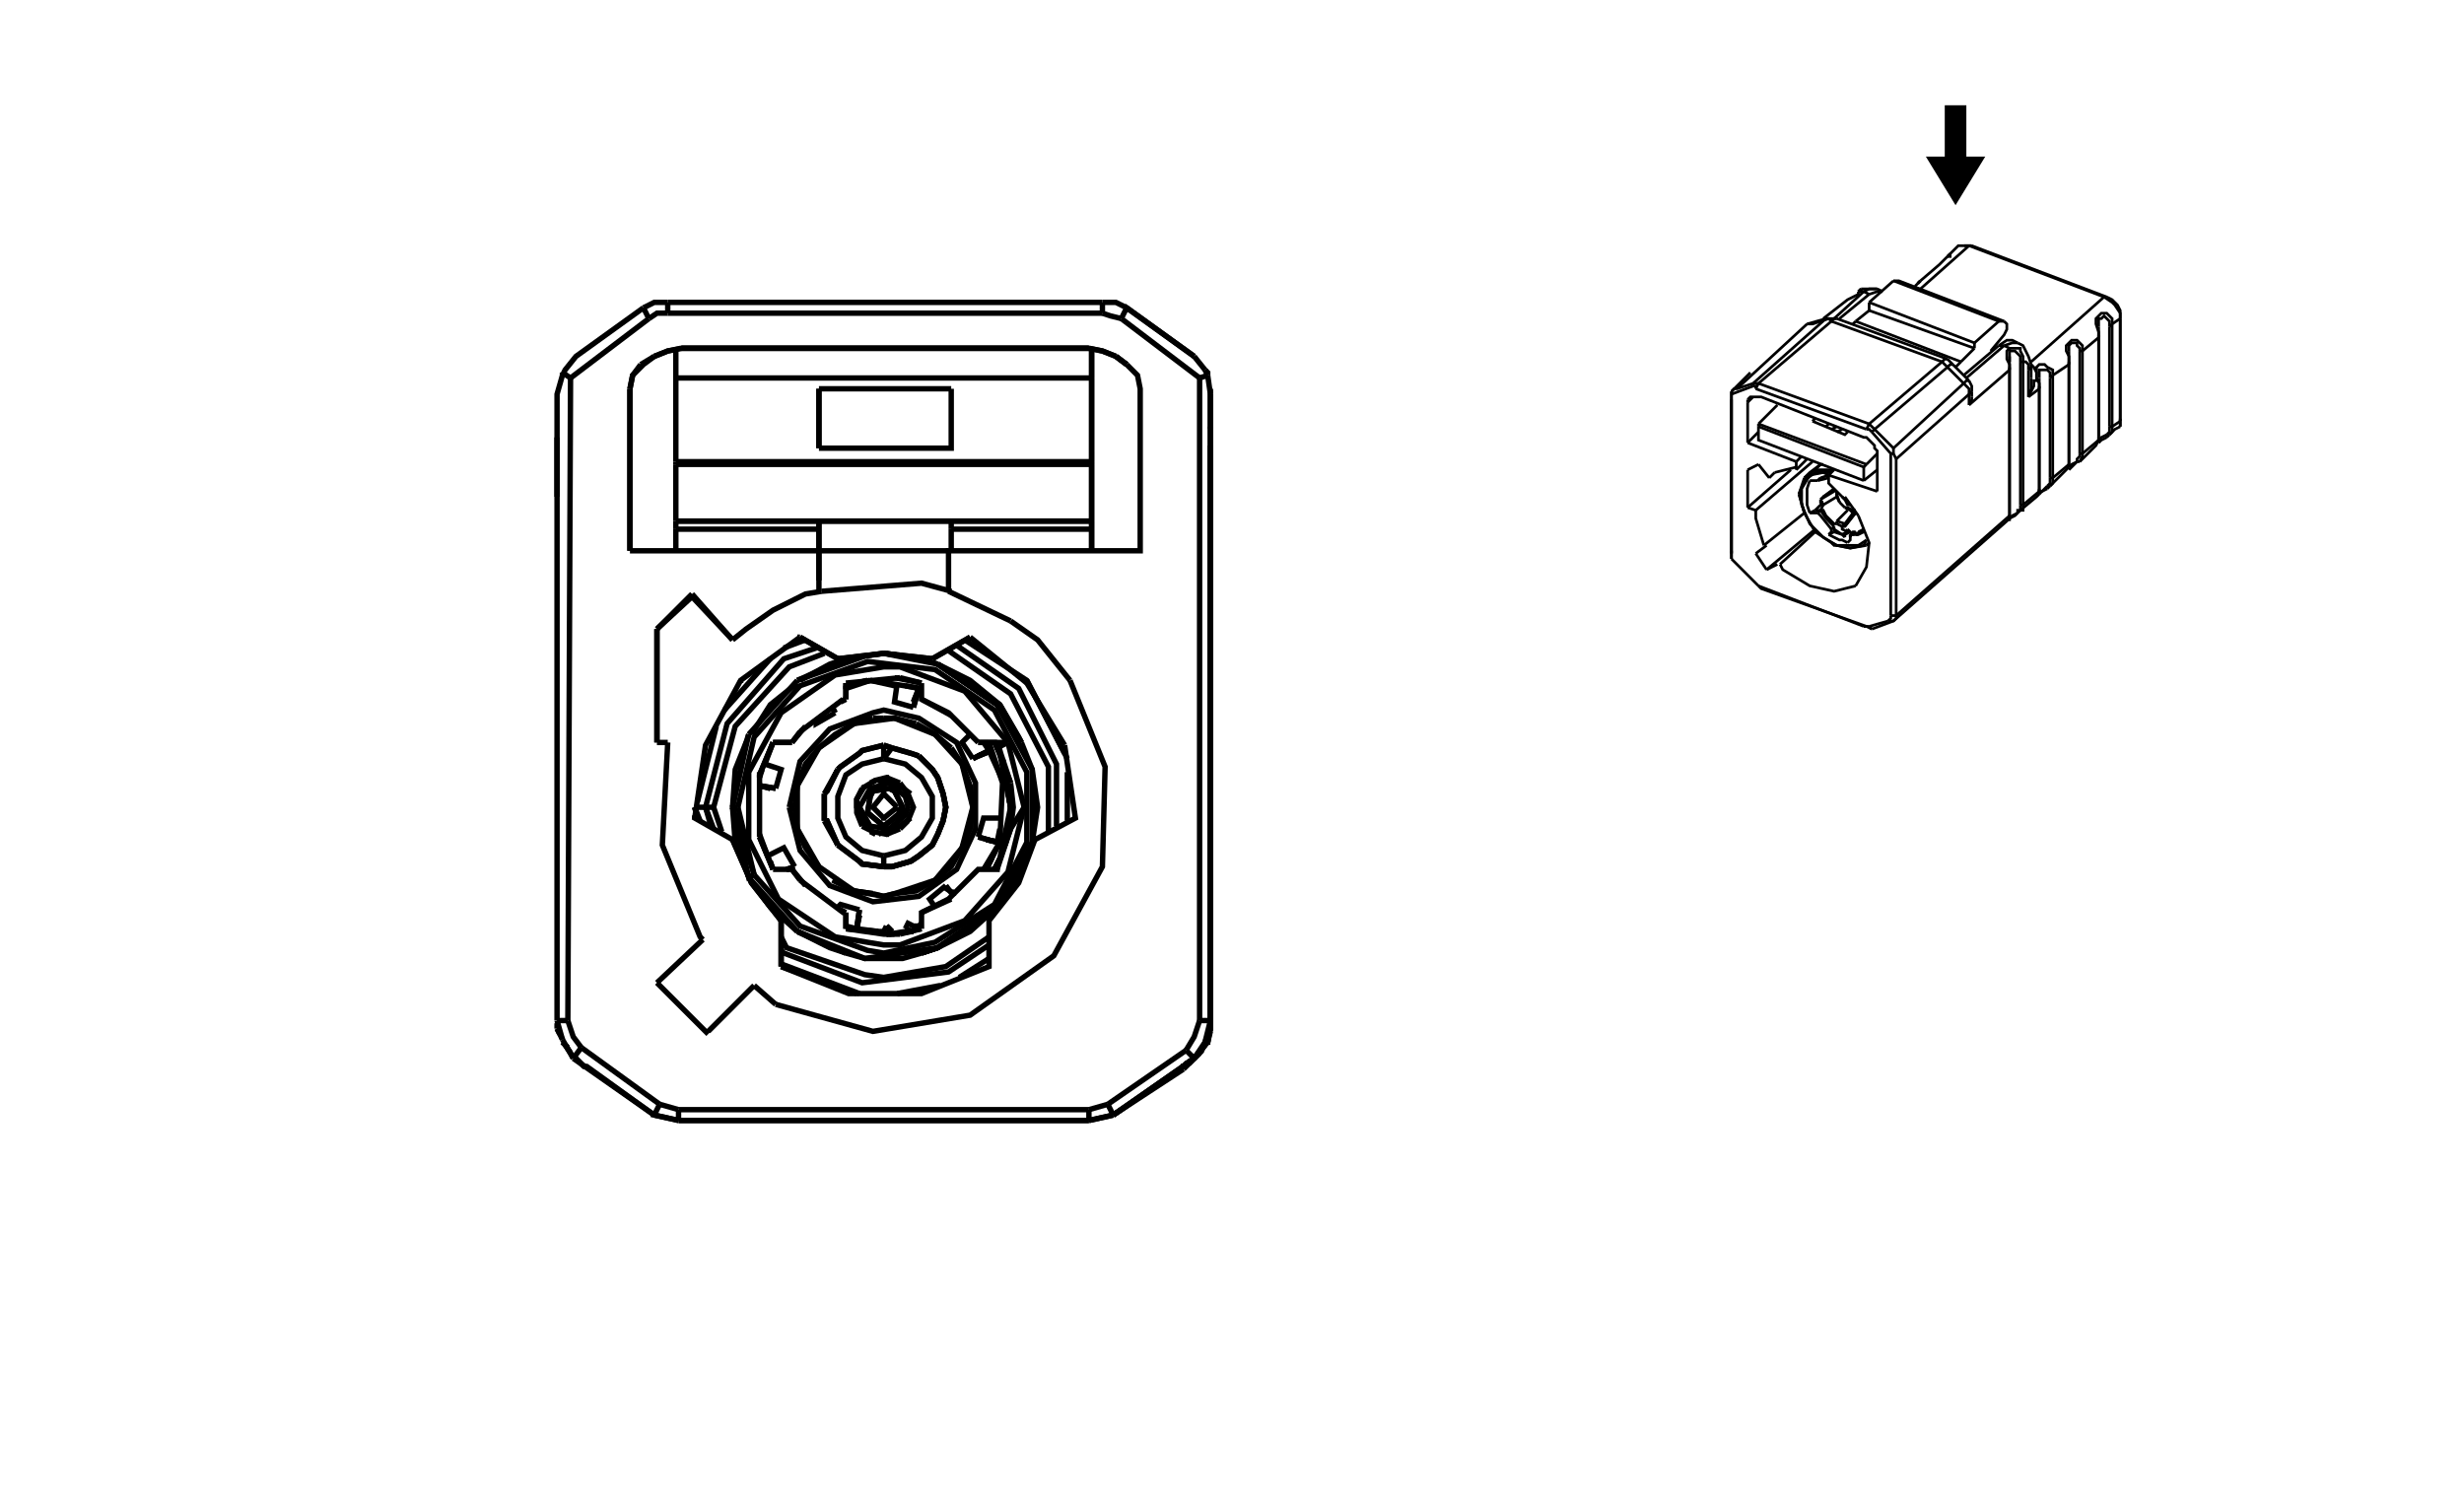 <?xml version="1.0" encoding="UTF-8"?><svg xmlns="http://www.w3.org/2000/svg" xmlns:xlink="http://www.w3.org/1999/xlink" xmlns:ev="http://www.w3.org/2001/xml-events" xmlns:webcgm="http://www.w3.org/Graphics/WebCGM" contentScriptType="text/ecmascript" zoomAndPan="magnify" baseProfile="full" contentStyleType="text/css" version="1.1" width="720.0" preserveAspectRatio="xMidYMid meet" viewBox="0 0 912 559" height="441.0" class="page01">
<title>M:\Exchange\GM SVG Conversion Data\CEV SVGs\4044472.svg</title>
<desc>SDI CGM SVG Version 1.68 Date:2018-12-11 16:04:54</desc>
<style type="text/css" xml:space="preserve">
<![CDATA[
.aps-region:hover 
{
  stroke: red;
  fill: red;
  opacity: 0.5;
} 
.aps:hover *
{
  stroke: red !important;
  opacity: 0.5;
}
.aps:hover polygon
{
  stroke: red !important;
  fill: red;
  opacity: 0.5;
} 
]]>
</style>


<rect x="0" width="912" height="559" y="0" style="fill: #FFFFFF"/>
<polyline style="fill: none; stroke: #000000; stroke-width: 2px;" points="305,242 292,247 272,269 264,299 "/>
<polyline style="fill: none; stroke: #000000; stroke-width: 2px;" points="388,308 388,284 374,257 351,241 "/>
<polyline style="fill: none; stroke: #000000; stroke-width: 2px;" points="289,347 291,351 320,361 327,362 350,358 366,347 "/>
<polyline style="fill: none; stroke: #000000; stroke-width: 2px;" points="351,219 374,230 "/>
<polyline style="fill: none; stroke: #000000; stroke-width: 2px;" points="352,219 341,216 304,219 "/>
<polyline style="fill: none; stroke: #000000; stroke-width: 2px;" points="345,244 345,244 "/>
<polyline style="fill: none; stroke: #000000; stroke-width: 2px;" points="310,244 310,244 "/>
<polyline style="fill: none; stroke: #000000; stroke-width: 2px;" points="394,276 380,253 "/>
<polyline style="fill: none; stroke: #000000; stroke-width: 2px;" points="249,228 249,228 "/>
<polyline style="fill: none; stroke: #000000; stroke-width: 2px;" points="247,275 245,313 259,347 260,348 "/>
<polyline style="fill: none; stroke: #000000; stroke-width: 2px;" points="279,365 287,372 "/>
<polyline style="fill: none; stroke: #000000; stroke-width: 2px;" points="303,215 303,204 "/>
<polyline style="fill: none; stroke: #000000; stroke-width: 2px;" points="303,204 303,215 303,215 "/>
<polyline style="fill: none; stroke: #000000; stroke-width: 2px;" points="289,341 278,327 271,311 "/>
<polyline style="fill: none; stroke: #000000; stroke-width: 2px;" points="289,341 289,341 "/>
<polyline style="fill: none; stroke: #000000; stroke-width: 2px;" points="289,358 289,341 "/>
<polyline style="fill: none; stroke: #000000; stroke-width: 2px;" points="448,226 448,378 "/>
<polyline style="fill: none; stroke: #000000; stroke-width: 2px;" points="442,392 444,390 "/>
<polyline style="fill: none; stroke: #000000; stroke-width: 2px;" points="448,226 448,378 "/>
<polyline style="fill: none; stroke: #000000; stroke-width: 2px;" points="448,226 448,226 "/>
<polyline style="fill: none; stroke: #000000; stroke-width: 2px;" points="448,378 448,378 "/>
<polyline style="fill: none; stroke: #000000; stroke-width: 2px;" points="444,390 444,390 442,392 "/>
<polyline style="fill: none; stroke: #000000; stroke-width: 2px;" points="447,385 447,385 447,386 "/>
<polyline style="fill: none; stroke: #000000; stroke-width: 2px;" points="448,378 448,378 "/>
<polyline style="fill: none; stroke: #000000; stroke-width: 2px;" points="448,378 448,378 "/>
<polyline style="fill: none; stroke: #000000; stroke-width: 2px;" points="448,382 447,386 446,387 442,392 "/>
<polyline style="fill: none; stroke: #000000; stroke-width: 2px;" points="448,378 448,381 448,381 "/>
<polyline style="fill: none; stroke: #000000; stroke-width: 2px;" points="448,378 448,378 "/>
<polyline style="fill: none; stroke: #000000; stroke-width: 2px;" points="448,378 448,165 448,165 "/>
<polyline style="fill: none; stroke: #000000; stroke-width: 2px;" points="448,378 448,378 "/>
<polyline style="fill: none; stroke: #000000; stroke-width: 2px;" points="442,392 442,392 "/>
<polyline style="fill: none; stroke: #000000; stroke-width: 2px;" points="448,159 448,159 "/>
<polyline style="fill: none; stroke: #000000; stroke-width: 2px;" points="448,378 446,386 442,392 "/>
<polyline style="fill: none; stroke: #000000; stroke-width: 2px;" points="439,389 442,384 444,378 "/>
<polyline style="fill: none; stroke: #000000; stroke-width: 2px;" points="439,389 442,392 "/>
<polyline style="fill: none; stroke: #000000; stroke-width: 2px;" points="410,409 439,389 "/>
<polyline style="fill: none; stroke: #000000; stroke-width: 2px;" points="410,409 412,413 "/>
<polyline style="fill: none; stroke: #000000; stroke-width: 2px;" points="403,411 410,409 "/>
<polyline style="fill: none; stroke: #000000; stroke-width: 2px;" points="447,139 447,139 "/>
<polyline style="fill: none; stroke: #000000; stroke-width: 2px;" points="447,139 444,140 "/>
<polyline style="fill: none; stroke: #000000; stroke-width: 2px;" points="446,137 447,139 "/>
<polyline style="fill: none; stroke: #000000; stroke-width: 2px;" points="448,146 448,146 448,378 "/>
<polyline style="fill: none; stroke: #000000; stroke-width: 2px;" points="413,132 417,135 "/>
<polyline style="fill: none; stroke: #000000; stroke-width: 2px;" points="408,112 408,116 "/>
<polyline style="fill: none; stroke: #000000; stroke-width: 2px;" points="413,132 413,132 "/>
<polyline style="fill: none; stroke: #000000; stroke-width: 2px;" points="403,129 408,130 413,132 "/>
<polyline style="fill: none; stroke: #000000; stroke-width: 2px;" points="403,129 403,129 "/>
<polyline style="fill: none; stroke: #000000; stroke-width: 2px;" points="252,129 403,129 "/>
<polyline style="fill: none; stroke: #000000; stroke-width: 2px;" points="247,112 247,116 "/>
<polyline style="fill: none; stroke: #000000; stroke-width: 2px;" points="252,129 252,129 "/>
<polyline style="fill: none; stroke: #000000; stroke-width: 2px;" points="242,132 247,130 252,129 "/>
<polyline style="fill: none; stroke: #000000; stroke-width: 2px;" points="238,114 240,118 "/>
<polyline style="fill: none; stroke: #000000; stroke-width: 2px;" points="237,135 238,135 "/>
<polyline style="fill: none; stroke: #000000; stroke-width: 2px;" points="237,135 234,139 233,144 "/>
<polyline style="fill: none; stroke: #000000; stroke-width: 2px;" points="242,132 237,135 "/>
<polyline style="fill: none; stroke: #000000; stroke-width: 2px;" points="242,132 242,132 "/>
<polyline style="fill: none; stroke: #000000; stroke-width: 2px;" points="215,388 244,409 "/>
<polyline style="fill: none; stroke: #000000; stroke-width: 2px;" points="442,132 442,132 417,114 415,118 "/>
<polyline style="fill: none; stroke: #000000; stroke-width: 2px;" points="215,388 212,384 210,378 "/>
<polyline style="fill: none; stroke: #000000; stroke-width: 2px;" points="212,392 215,388 "/>
<polyline style="fill: none; stroke: #000000; stroke-width: 2px;" points="403,415 412,413 "/>
<polyline style="fill: none; stroke: #000000; stroke-width: 2px;" points="251,415 251,415 "/>
<polyline style="fill: none; stroke: #000000; stroke-width: 2px;" points="403,415 403,415 "/>
<polyline style="fill: none; stroke: #000000; stroke-width: 2px;" points="448,378 448,378 "/>
<polyline style="fill: none; stroke: #000000; stroke-width: 2px;" points="448,378 448,378 "/>
<polyline style="fill: none; stroke: #000000; stroke-width: 2px;" points="327,290 327,288 "/>
<polyline style="fill: none; stroke: #000000; stroke-width: 2px;" points="333,301 332,299 "/>
<polyline style="fill: none; stroke: #000000; stroke-width: 2px;" points="333,290 336,294 "/>
<polyline style="fill: none; stroke: #000000; stroke-width: 2px;" points="327,306 321,301 322,295 323,293 329,292 331,293 334,299 334,301 327,306 "/>
<polyline style="fill: none; stroke: #000000; stroke-width: 2px;" points="333,301 334,299 331,293 329,292 323,293 322,295 321,301 327,306 "/>
<polyline style="fill: none; stroke: #000000; stroke-width: 2px;" points="327,306 333,301 "/>
<polyline style="fill: none; stroke: #000000; stroke-width: 2px;" points="330,289 337,294 "/>
<polyline style="fill: none; stroke: #000000; stroke-width: 2px;" points="318,299 322,306 329,307 335,302 336,299 335,295 329,290 322,292 318,299 "/>
<polyline style="fill: none; stroke: #000000; stroke-width: 2px;" points="321,306 318,299 "/>
<polyline style="fill: none; stroke: #000000; stroke-width: 2px;" points="336,304 333,307 "/>
<polyline style="fill: none; stroke: #000000; stroke-width: 2px;" points="330,308 337,303 "/>
<polyline style="fill: none; stroke: #000000; stroke-width: 2px;" points="319,306 317,301 317,299 317,296 319,292 "/>
<polyline style="fill: none; stroke: #000000; stroke-width: 2px;" points="322,308 324,309 "/>
<polyline style="fill: none; stroke: #000000; stroke-width: 2px;" points="320,291 317,296 317,299 320,306 "/>
<polyline style="fill: none; stroke: #000000; stroke-width: 2px;" points="324,289 322,290 "/>
<polyline style="fill: none; stroke: #000000; stroke-width: 2px;" points="340,280 345,285 347,288 349,294 350,299 349,304 347,309 345,313 340,317 337,319 330,321 327,321 "/>
<polyline style="fill: none; stroke: #000000; stroke-width: 2px;" points="327,317 335,315 341,310 345,303 345,295 341,288 335,283 327,281 "/>
<polyline style="fill: none; stroke: #000000; stroke-width: 2px;" points="330,277 327,281 "/>
<polyline style="fill: none; stroke: #000000; stroke-width: 2px;" points="310,313 305,304 "/>
<polyline style="fill: none; stroke: #000000; stroke-width: 2px;" points="305,294 310,285 "/>
<polyline style="fill: none; stroke: #000000; stroke-width: 2px;" points="327,321 319,320 318,319 "/>
<polyline style="fill: none; stroke: #000000; stroke-width: 2px;" points="327,317 327,321 "/>
<polyline style="fill: none; stroke: #000000; stroke-width: 2px;" points="327,281 319,283 313,287 310,295 310,303 313,310 319,315 327,317 "/>
<polyline style="fill: none; stroke: #000000; stroke-width: 2px;" points="327,276 327,281 "/>
<polyline style="fill: none; stroke: #000000; stroke-width: 2px;" points="360,299 356,283 346,272 331,266 316,268 303,277 295,291 295,307 303,321 316,330 327,332 331,331 346,326 356,314 360,299 "/>
<polyline style="fill: none; stroke: #000000; stroke-width: 2px;" points="316,330 323,331 "/>
<polyline style="fill: none; stroke: #000000; stroke-width: 2px;" points="352,277 346,272 339,268 "/>
<polyline style="fill: none; stroke: #000000; stroke-width: 2px;" points="360,299 359,291 356,283 "/>
<polyline style="fill: none; stroke: #000000; stroke-width: 2px;" points="331,331 339,330 346,326 352,321 356,314 359,307 360,299 "/>
<polyline style="fill: none; stroke: #000000; stroke-width: 2px;" points="327,266 323,266 "/>
<polyline style="fill: none; stroke: #000000; stroke-width: 2px;" points="294,299 292,299 "/>
<polyline style="fill: none; stroke: #000000; stroke-width: 2px;" points="281,291 285,292 "/>
<polyline style="fill: none; stroke: #000000; stroke-width: 2px;" points="281,291 287,292 287,292 "/>
<polyline style="fill: none; stroke: #000000; stroke-width: 2px;" points="279,324 296,343 321,352 327,353 346,349 368,335 380,312 380,286 368,263 346,248 321,245 296,254 279,273 273,299 "/>
<polyline style="fill: none; stroke: #000000; stroke-width: 2px;" points="313,344 313,344 "/>
<polyline style="fill: none; stroke: #000000; stroke-width: 2px;" points="330,345 328,343 "/>
<polyline style="fill: none; stroke: #000000; stroke-width: 2px;" points="328,346 328,346 330,345 "/>
<polyline style="fill: none; stroke: #000000; stroke-width: 2px;" points="313,338 313,338 313,341 313,344 "/>
<polyline style="fill: none; stroke: #000000; stroke-width: 2px;" points="293,322 296,326 "/>
<polyline style="fill: none; stroke: #000000; stroke-width: 2px;" points="293,275 286,275 "/>
<polyline style="fill: none; stroke: #000000; stroke-width: 2px;" points="296,271 293,275 "/>
<polyline style="fill: none; stroke: #000000; stroke-width: 2px;" points="379,299 373,323 357,341 333,350 327,350 309,347 288,333 277,311 277,286 289,264 309,250 327,247 333,247 357,256 373,275 "/>
<polyline style="fill: none; stroke: #000000; stroke-width: 2px;" points="366,278 364,275 "/>
<polyline style="fill: none; stroke: #000000; stroke-width: 2px;" points="369,276 369,276 "/>
<polyline style="fill: none; stroke: #000000; stroke-width: 2px;" points="370,312 369,312 "/>
<polyline style="fill: none; stroke: #000000; stroke-width: 2px;" points="365,311 365,311 370,312 "/>
<polyline style="fill: none; stroke: #000000; stroke-width: 2px;" points="362,310 369,312 "/>
<polyline style="fill: none; stroke: #000000; stroke-width: 2px;" points="369,312 370,307 "/>
<polyline style="fill: none; stroke: #000000; stroke-width: 2px;" points="370,312 369,312 "/>
<polyline style="fill: none; stroke: #000000; stroke-width: 2px;" points="368,275 366,275 "/>
<polyline style="fill: none; stroke: #000000; stroke-width: 2px;" points="362,275 369,275 373,275 "/>
<polyline style="fill: none; stroke: #000000; stroke-width: 2px;" points="313,259 312,259 "/>
<polyline style="fill: none; stroke: #000000; stroke-width: 2px;" points="313,253 313,253 313,256 313,259 "/>
<polyline style="fill: none; stroke: #000000; stroke-width: 2px;" points="333,251 341,253 "/>
<polyline style="fill: none; stroke: #000000; stroke-width: 2px;" points="331,251 341,253 "/>
<polyline style="fill: none; stroke: #000000; stroke-width: 2px;" points="313,253 313,253 "/>
<polyline style="fill: none; stroke: #000000; stroke-width: 2px;" points="370,278 369,277 "/>
<polyline style="fill: none; stroke: #000000; stroke-width: 2px;" points="353,332 350,328 "/>
<polyline style="fill: none; stroke: #000000; stroke-width: 2px;" points="353,331 352,330 352,330 "/>
<polyline style="fill: none; stroke: #000000; stroke-width: 2px;" points="370,319 370,319 "/>
<polyline style="fill: none; stroke: #000000; stroke-width: 2px;" points="374,304 372,312 "/>
<polyline style="fill: none; stroke: #000000; stroke-width: 2px;" points="335,344 337,345 338,345 "/>
<polyline style="fill: none; stroke: #000000; stroke-width: 2px;" points="378,323 378,323 "/>
<polyline style="fill: none; stroke: #000000; stroke-width: 2px;" points="368,322 370,318 374,299 370,279 "/>
<polyline style="fill: none; stroke: #000000; stroke-width: 2px;" points="373,275 369,277 374,290 "/>
<polyline style="fill: none; stroke: #000000; stroke-width: 2px;" points="379,299 373,275 "/>
<polyline style="fill: none; stroke: #000000; stroke-width: 2px;" points="369,321 374,307 379,299 "/>
<polyline style="fill: none; stroke: #000000; stroke-width: 2px;" points="337,345 335,344 "/>
<polyline style="fill: none; stroke: #000000; stroke-width: 2px;" points="338,345 337,345 "/>
<polyline style="fill: none; stroke: #000000; stroke-width: 2px;" points="330,345 328,346 328,346 "/>
<polyline style="fill: none; stroke: #000000; stroke-width: 2px;" points="328,343 330,345 "/>
<polyline style="fill: none; stroke: #000000; stroke-width: 2px;" points="341,344 333,346 "/>
<polyline style="fill: none; stroke: #000000; stroke-width: 2px;" points="318,337 317,344 "/>
<polyline style="fill: none; stroke: #000000; stroke-width: 2px;" points="318,339 318,339 317,344 "/>
<polyline style="fill: none; stroke: #000000; stroke-width: 2px;" points="286,322 281,310 "/>
<polyline style="fill: none; stroke: #000000; stroke-width: 2px;" points="286,322 285,319 "/>
<polyline style="fill: none; stroke: #000000; stroke-width: 2px;" points="317,344 313,343 "/>
<polyline style="fill: none; stroke: #000000; stroke-width: 2px;" points="317,344 317,344 "/>
<polyline style="fill: none; stroke: #000000; stroke-width: 2px;" points="291,322 294,321 294,321 "/>
<polyline style="fill: none; stroke: #000000; stroke-width: 2px;" points="286,322 286,322 "/>
<polyline style="fill: none; stroke: #000000; stroke-width: 2px;" points="292,322 291,322 "/>
<polyline style="fill: none; stroke: #000000; stroke-width: 2px;" points="347,351 347,351 "/>
<polyline style="fill: none; stroke: #000000; stroke-width: 2px;" points="347,246 327,242 "/>
<polyline style="fill: none; stroke: #000000; stroke-width: 2px;" points="347,351 369,336 382,312 382,285 369,261 "/>
<polyline style="fill: none; stroke: #000000; stroke-width: 2px;" points="347,246 370,261 378,275 "/>
<polyline style="fill: none; stroke: #000000; stroke-width: 2px;" points="277,272 271,299 "/>
<polyline style="fill: none; stroke: #000000; stroke-width: 2px;" points="320,243 295,252 "/>
<polyline style="fill: none; stroke: #000000; stroke-width: 2px;" points="347,351 341,353 341,353 "/>
<polyline style="fill: none; stroke: #000000; stroke-width: 2px;" points="295,345 320,355 347,351 "/>
<polyline style="fill: none; stroke: #000000; stroke-width: 2px;" points="374,291 374,306 "/>
<polyline style="fill: none; stroke: #000000; stroke-width: 2px;" points="338,345 328,346 "/>
<polyline style="fill: none; stroke: #000000; stroke-width: 2px;" points="341,353 341,353 "/>
<polyline style="fill: none; stroke: #000000; stroke-width: 2px;" points="378,323 369,336 347,351 341,353 "/>
<polyline style="fill: none; stroke: #000000; stroke-width: 2px;" points="378,322 378,323 "/>
<polyline style="fill: none; stroke: #000000; stroke-width: 2px;" points="283,283 286,275 "/>
<polyline style="fill: none; stroke: #000000; stroke-width: 2px;" points="284,317 281,309 "/>
<polyline style="fill: none; stroke: #000000; stroke-width: 2px;" points="292,299 296,315 307,328 323,334 340,332 354,322 361,307 361,290 354,275 340,266 327,263 323,264 307,270 296,282 292,299 "/>
<polyline style="fill: none; stroke: #000000; stroke-width: 2px;" points="295,345 295,345 313,353 "/>
<polyline style="fill: none; stroke: #000000; stroke-width: 2px;" points="366,278 360,281 "/>
<polyline style="fill: none; stroke: #000000; stroke-width: 2px;" points="367,278 366,278 "/>
<polyline style="fill: none; stroke: #000000; stroke-width: 2px;" points="309,264 309,264 308,262 "/>
<polyline style="fill: none; stroke: #000000; stroke-width: 2px;" points="313,253 313,254 321,252 "/>
<polyline style="fill: none; stroke: #000000; stroke-width: 2px;" points="281,287 286,275 "/>
<polyline style="fill: none; stroke: #000000; stroke-width: 2px;" points="335,254 340,255 "/>
<polyline style="fill: none; stroke: #000000; stroke-width: 2px;" points="340,255 340,255 "/>
<polyline style="fill: none; stroke: #000000; stroke-width: 2px;" points="338,262 338,262 340,255 "/>
<polyline style="fill: none; stroke: #000000; stroke-width: 2px;" points="338,260 340,255 "/>
<polyline style="fill: none; stroke: #000000; stroke-width: 2px;" points="371,281 374,299 374,299 374,299 "/>
<polyline style="fill: none; stroke: #000000; stroke-width: 2px;" points="367,278 362,280 362,280 "/>
<polyline style="fill: none; stroke: #000000; stroke-width: 2px;" points="369,276 369,276 369,276 "/>
<polyline style="fill: none; stroke: #000000; stroke-width: 2px;" points="313,254 322,252 "/>
<polyline style="fill: none; stroke: #000000; stroke-width: 2px;" points="341,255 341,255 "/>
<polyline style="fill: none; stroke: #000000; stroke-width: 2px;" points="244,409 251,411 "/>
<polyline style="fill: none; stroke: #000000; stroke-width: 2px;" points="251,415 242,413 244,409 "/>
<polyline style="fill: none; stroke: #000000; stroke-width: 2px;" points="207,383 206,381 "/>
<polyline style="fill: none; stroke: #000000; stroke-width: 2px;" points="210,388 209,387 208,386 "/>
<polyline style="fill: none; stroke: #000000; stroke-width: 2px;" points="403,415 251,415 "/>
<polyline style="fill: none; stroke: #000000; stroke-width: 2px;" points="403,411 403,415 "/>
<polyline style="fill: none; stroke: #000000; stroke-width: 2px;" points="251,411 403,411 "/>
<polyline style="fill: none; stroke: #000000; stroke-width: 2px;" points="251,415 251,411 "/>
<polyline style="fill: none; stroke: #000000; stroke-width: 2px;" points="233,144 233,144 "/>
<polyline style="fill: none; stroke: #000000; stroke-width: 2px;" points="233,204 233,144 "/>
<polyline style="fill: none; stroke: #000000; stroke-width: 2px;" points="442,392 442,392 "/>
<polyline style="fill: none; stroke: #000000; stroke-width: 2px;" points="438,395 439,394 442,392 "/>
<polyline style="fill: none; stroke: #000000; stroke-width: 2px;" points="240,118 211,140 "/>
<polyline style="fill: none; stroke: #000000; stroke-width: 2px;" points="247,116 243,116 240,118 "/>
<polyline style="fill: none; stroke: #000000; stroke-width: 2px;" points="408,116 247,116 "/>
<polyline style="fill: none; stroke: #000000; stroke-width: 2px;" points="415,118 411,117 408,116 "/>
<polyline style="fill: none; stroke: #000000; stroke-width: 2px;" points="444,140 415,118 "/>
<polyline style="fill: none; stroke: #000000; stroke-width: 2px;" points="444,378 444,140 "/>
<polyline style="fill: none; stroke: #000000; stroke-width: 2px;" points="448,378 444,378 "/>
<polyline style="fill: none; stroke: #000000; stroke-width: 2px;" points="448,378 448,378 "/>
<polyline style="fill: none; stroke: #000000; stroke-width: 2px;" points="442,392 442,392 "/>
<polyline style="fill: none; stroke: #000000; stroke-width: 2px;" points="412,413 442,392 "/>
<polyline style="fill: none; stroke: #000000; stroke-width: 2px;" points="412,413 412,413 "/>
<polyline style="fill: none; stroke: #000000; stroke-width: 2px;" points="442,392 442,392 "/>
<polyline style="fill: none; stroke: #000000; stroke-width: 2px;" points="442,392 442,392 "/>
<polyline style="fill: none; stroke: #000000; stroke-width: 2px;" points="442,392 442,392 "/>
<polyline style="fill: none; stroke: #000000; stroke-width: 2px;" points="440,394 442,392 "/>
<polyline style="fill: none; stroke: #000000; stroke-width: 2px;" points="438,395 439,395 "/>
<polyline style="fill: none; stroke: #000000; stroke-width: 2px;" points="439,395 438,395 "/>
<polyline style="fill: none; stroke: #000000; stroke-width: 2px;" points="442,392 440,394 "/>
<polyline style="fill: none; stroke: #000000; stroke-width: 2px;" points="442,392 442,392 "/>
<polyline style="fill: none; stroke: #000000; stroke-width: 2px;" points="442,392 442,392 "/>
<polyline style="fill: none; stroke: #000000; stroke-width: 2px;" points="448,378 448,378 "/>
<polyline style="fill: none; stroke: #000000; stroke-width: 2px;" points="447,386 447,385 447,384 "/>
<polyline style="fill: none; stroke: #000000; stroke-width: 2px;" points="442,392 444,390 445,389 "/>
<polyline style="fill: none; stroke: #000000; stroke-width: 2px;" points="442,392 442,392 "/>
<polyline style="fill: none; stroke: #000000; stroke-width: 2px;" points="448,378 448,378 "/>
<polyline style="fill: none; stroke: #000000; stroke-width: 2px;" points="448,226 448,226 "/>
<polyline style="fill: none; stroke: #000000; stroke-width: 2px;" points="448,226 448,226 "/>
<polyline style="fill: none; stroke: #000000; stroke-width: 2px;" points="448,226 448,226 "/>
<polyline style="fill: none; stroke: #000000; stroke-width: 2px;" points="448,226 448,226 "/>
<polyline style="fill: none; stroke: #000000; stroke-width: 2px;" points="448,226 448,226 "/>
<polyline style="fill: none; stroke: #000000; stroke-width: 2px;" points="448,378 448,226 "/>
<polyline style="fill: none; stroke: #000000; stroke-width: 2px;" points="448,378 448,378 "/>
<polyline style="fill: none; stroke: #000000; stroke-width: 2px;" points="448,226 448,226 "/>
<polyline style="fill: none; stroke: #000000; stroke-width: 2px;" points="448,226 448,226 "/>
<polyline style="fill: none; stroke: #000000; stroke-width: 2px;" points="448,226 448,226 "/>
<polyline style="fill: none; stroke: #000000; stroke-width: 2px;" points="448,226 448,226 "/>
<polyline style="fill: none; stroke: #000000; stroke-width: 2px;" points="310,244 296,236 296,236 "/>
<polyline style="fill: none; stroke: #000000; stroke-width: 2px;" points="345,244 327,242 310,244 "/>
<polyline style="fill: none; stroke: #000000; stroke-width: 2px;" points="359,236 345,244 "/>
<polyline style="fill: none; stroke: #000000; stroke-width: 2px;" points="295,236 296,236 "/>
<polyline style="fill: none; stroke: #000000; stroke-width: 2px;" points="274,253 274,252 274,252 "/>
<polyline style="fill: none; stroke: #000000; stroke-width: 2px;" points="261,276 261,276 261,276 "/>
<polyline style="fill: none; stroke: #000000; stroke-width: 2px;" points="257,303 257,302 "/>
<polyline style="fill: none; stroke: #000000; stroke-width: 2px;" points="380,252 394,279 "/>
<polyline style="fill: none; stroke: #000000; stroke-width: 2px;" points="258,303 257,299 "/>
<polyline style="fill: none; stroke: #000000; stroke-width: 2px;" points="404,196 352,196 "/>
<polyline style="fill: none; stroke: #000000; stroke-width: 2px;" points="303,144 352,144 "/>
<polyline style="fill: none; stroke: #000000; stroke-width: 2px;" points="303,144 303,166 "/>
<polyline style="fill: none; stroke: #000000; stroke-width: 2px;" points="303,166 303,144 "/>
<polyline style="fill: none; stroke: #000000; stroke-width: 2px;" points="250,171 404,171 "/>
<polyline style="fill: none; stroke: #000000; stroke-width: 2px;" points="250,172 404,172 "/>
<polyline style="fill: none; stroke: #000000; stroke-width: 2px;" points="404,193 352,193 "/>
<polyline style="fill: none; stroke: #000000; stroke-width: 2px;" points="250,193 404,193 "/>
<polyline style="fill: none; stroke: #000000; stroke-width: 2px;" points="303,193 303,193 "/>
<polyline style="fill: none; stroke: #000000; stroke-width: 2px;" points="303,193 303,196 "/>
<polyline style="fill: none; stroke: #000000; stroke-width: 2px;" points="250,193 303,193 "/>
<polyline style="fill: none; stroke: #000000; stroke-width: 2px;" points="303,196 303,204 303,204 "/>
<polyline style="fill: none; stroke: #000000; stroke-width: 2px;" points="250,196 303,196 "/>
<polyline style="fill: none; stroke: #000000; stroke-width: 2px;" points="404,171 404,140 "/>
<polyline style="fill: none; stroke: #000000; stroke-width: 2px;" points="404,172 404,171 "/>
<polyline style="fill: none; stroke: #000000; stroke-width: 2px;" points="404,193 404,172 "/>
<polyline style="fill: none; stroke: #000000; stroke-width: 2px;" points="404,193 404,193 "/>
<polyline style="fill: none; stroke: #000000; stroke-width: 2px;" points="404,196 404,193 "/>
<polyline style="fill: none; stroke: #000000; stroke-width: 2px;" points="404,204 404,204 404,196 "/>
<polyline style="fill: none; stroke: #000000; stroke-width: 2px;" points="404,167 404,167 "/>
<polyline style="fill: none; stroke: #000000; stroke-width: 2px;" points="404,140 404,130 "/>
<polyline style="fill: none; stroke: #000000; stroke-width: 2px;" points="210,378 206,378 "/>
<polyline style="fill: none; stroke: #000000; stroke-width: 2px;" points="211,140 210,378 "/>
<polyline style="fill: none; stroke: #000000; stroke-width: 2px;" points="208,138 211,140 "/>
<polyline style="fill: none; stroke: #000000; stroke-width: 2px;" points="318,368 289,357 "/>
<polyline style="fill: none; stroke: #000000; stroke-width: 2px;" points="348,365 332,368 "/>
<polyline style="fill: none; stroke: #000000; stroke-width: 2px;" points="366,355 355,362 "/>
<polyline style="fill: none; stroke: #000000; stroke-width: 2px;" points="395,286 395,304 "/>
<polyline style="fill: none; stroke: #000000; stroke-width: 2px;" points="357,237 380,252 395,281 "/>
<polyline style="fill: none; stroke: #000000; stroke-width: 2px;" points="290,240 298,237 "/>
<polyline style="fill: none; stroke: #000000; stroke-width: 2px;" points="268,263 285,244 "/>
<polyline style="fill: none; stroke: #000000; stroke-width: 2px;" points="258,297 265,269 "/>
<polyline style="fill: none; stroke: #000000; stroke-width: 2px;" points="302,240 290,244 269,268 261,299 "/>
<polyline style="fill: none; stroke: #000000; stroke-width: 2px;" points="391,306 391,283 377,255 354,239 "/>
<polyline style="fill: none; stroke: #000000; stroke-width: 2px;" points="289,352 290,353 319,364 351,360 366,350 "/>
<polyline style="fill: none; stroke: #000000; stroke-width: 2px;" points="279,324 277,325 271,299 "/>
<polyline style="fill: none; stroke: #000000; stroke-width: 2px;" points="273,299 279,324 "/>
<polyline style="fill: none; stroke: #000000; stroke-width: 2px;" points="271,299 273,299 "/>
<polyline style="fill: none; stroke: #000000; stroke-width: 2px;" points="279,324 271,299 "/>
<polyline style="fill: none; stroke: #000000; stroke-width: 2px;" points="281,288 281,286 "/>
<polyline style="fill: none; stroke: #000000; stroke-width: 2px;" points="282,285 281,288 "/>
<polyline style="fill: none; stroke: #000000; stroke-width: 2px;" points="258,303 257,299 "/>
<polyline style="fill: none; stroke: #000000; stroke-width: 2px;" points="264,299 267,308 "/>
<polyline style="fill: none; stroke: #000000; stroke-width: 2px;" points="261,299 264,299 "/>
<polyline style="fill: none; stroke: #000000; stroke-width: 2px;" points="258,299 261,299 "/>
<polyline style="fill: none; stroke: #000000; stroke-width: 2px;" points="259,304 257,299 "/>
<polyline style="fill: none; stroke: #000000; stroke-width: 2px;" points="261,299 264,307 "/>
<polyline style="fill: none; stroke: #000000; stroke-width: 2px;" points="263,306 261,299 "/>
<polyline style="fill: none; stroke: #000000; stroke-width: 2px;" points="289,358 317,368 "/>
<polyline style="fill: none; stroke: #000000; stroke-width: 2px;" points="287,372 323,382 359,376 390,354 408,321 409,284 396,252 "/>
<polyline style="fill: none; stroke: #000000; stroke-width: 2px;" points="303,219 303,215 "/>
<polyline style="fill: none; stroke: #000000; stroke-width: 2px;" points="303,219 303,219 "/>
<polyline style="fill: none; stroke: #000000; stroke-width: 2px;" points="271,311 257,303 261,276 274,252 296,236 "/>
<polyline style="fill: none; stroke: #000000; stroke-width: 2px;" points="448,378 448,378 "/>
<polyline style="fill: none; stroke: #000000; stroke-width: 2px;" points="447,385 447,385 "/>
<polyline style="fill: none; stroke: #000000; stroke-width: 2px;" points="444,390 442,392 "/>
<polyline style="fill: none; stroke: #000000; stroke-width: 2px;" points="444,390 444,390 "/>
<polyline style="fill: none; stroke: #000000; stroke-width: 2px;" points="447,385 447,386 "/>
<polyline style="fill: none; stroke: #000000; stroke-width: 2px;" points="447,139 448,146 448,146 "/>
<polyline style="fill: none; stroke: #000000; stroke-width: 2px;" points="446,137 447,138 447,139 "/>
<polyline style="fill: none; stroke: #000000; stroke-width: 2px;" points="442,132 442,132 446,137 "/>
<polyline style="fill: none; stroke: #000000; stroke-width: 2px;" points="208,385 208,385 "/>
<polyline style="fill: none; stroke: #000000; stroke-width: 2px;" points="212,392 211,390 209,387 "/>
<polyline style="fill: none; stroke: #000000; stroke-width: 2px;" points="208,385 208,385 "/>
<polyline style="fill: none; stroke: #000000; stroke-width: 2px;" points="208,385 208,385 "/>
<polyline style="fill: none; stroke: #000000; stroke-width: 2px;" points="208,385 208,385 "/>
<polyline style="fill: none; stroke: #000000; stroke-width: 2px;" points="327,290 327,288 "/>
<polyline style="fill: none; stroke: #000000; stroke-width: 2px;" points="327,290 327,288 "/>
<polyline style="fill: none; stroke: #000000; stroke-width: 2px;" points="329,288 328,288 "/>
<polyline style="fill: none; stroke: #000000; stroke-width: 2px;" points="332,299 327,303 327,304 327,303 323,299 327,294 327,293 327,294 332,299 "/>
<polyline style="fill: none; stroke: #000000; stroke-width: 2px;" points="325,289 327,290 329,289 "/>
<polyline style="fill: none; stroke: #000000; stroke-width: 2px;" points="329,309 327,308 325,309 "/>
<polyline style="fill: none; stroke: #000000; stroke-width: 2px;" points="336,304 338,299 336,294 "/>
<polyline style="fill: none; stroke: #000000; stroke-width: 2px;" points="328,309 329,309 "/>
<polyline style="fill: none; stroke: #000000; stroke-width: 2px;" points="319,306 323,308 328,309 333,307 "/>
<polyline style="fill: none; stroke: #000000; stroke-width: 2px;" points="319,292 324,289 328,288 333,290 "/>
<polyline style="fill: none; stroke: #000000; stroke-width: 2px;" points="345,313 340,317 337,319 "/>
<polyline style="fill: none; stroke: #000000; stroke-width: 2px;" points="337,319 330,321 327,321 "/>
<polyline style="fill: none; stroke: #000000; stroke-width: 2px;" points="345,285 347,288 349,294 "/>
<polyline style="fill: none; stroke: #000000; stroke-width: 2px;" points="318,319 310,313 310,313 "/>
<polyline style="fill: none; stroke: #000000; stroke-width: 2px;" points="327,321 319,320 318,319 "/>
<polyline style="fill: none; stroke: #000000; stroke-width: 2px;" points="305,304 305,294 "/>
<polyline style="fill: none; stroke: #000000; stroke-width: 2px;" points="310,313 306,304 305,304 "/>
<polyline style="fill: none; stroke: #000000; stroke-width: 2px;" points="340,280 340,280 345,285 "/>
<polyline style="fill: none; stroke: #000000; stroke-width: 2px;" points="330,277 337,279 340,280 "/>
<polyline style="fill: none; stroke: #000000; stroke-width: 2px;" points="327,276 330,277 "/>
<polyline style="fill: none; stroke: #000000; stroke-width: 2px;" points="310,285 311,284 318,279 319,278 327,276 "/>
<polyline style="fill: none; stroke: #000000; stroke-width: 2px;" points="305,294 306,293 310,285 "/>
<polyline style="fill: none; stroke: #000000; stroke-width: 2px;" points="349,304 350,299 349,294 "/>
<polyline style="fill: none; stroke: #000000; stroke-width: 2px;" points="345,313 347,309 349,304 "/>
<polyline style="fill: none; stroke: #000000; stroke-width: 2px;" points="295,307 294,299 "/>
<polyline style="fill: none; stroke: #000000; stroke-width: 2px;" points="303,321 298,314 295,307 "/>
<polyline style="fill: none; stroke: #000000; stroke-width: 2px;" points="294,299 295,291 "/>
<polyline style="fill: none; stroke: #000000; stroke-width: 2px;" points="295,291 298,283 303,277 "/>
<polyline style="fill: none; stroke: #000000; stroke-width: 2px;" points="356,283 352,277 "/>
<polyline style="fill: none; stroke: #000000; stroke-width: 2px;" points="327,332 331,331 "/>
<polyline style="fill: none; stroke: #000000; stroke-width: 2px;" points="323,331 327,332 "/>
<polyline style="fill: none; stroke: #000000; stroke-width: 2px;" points="316,330 323,331 "/>
<polyline style="fill: none; stroke: #000000; stroke-width: 2px;" points="331,266 339,268 "/>
<polyline style="fill: none; stroke: #000000; stroke-width: 2px;" points="327,266 331,266 "/>
<polyline style="fill: none; stroke: #000000; stroke-width: 2px;" points="308,326 316,330 "/>
<polyline style="fill: none; stroke: #000000; stroke-width: 2px;" points="316,268 323,266 "/>
<polyline style="fill: none; stroke: #000000; stroke-width: 2px;" points="303,277 309,272 316,268 "/>
<polyline style="fill: none; stroke: #000000; stroke-width: 2px;" points="281,291 285,292 285,292 "/>
<polyline style="fill: none; stroke: #000000; stroke-width: 2px;" points="330,345 328,346 "/>
<polyline style="fill: none; stroke: #000000; stroke-width: 2px;" points="328,343 330,345 "/>
<polyline style="fill: none; stroke: #000000; stroke-width: 2px;" points="313,344 325,345 327,345 328,343 "/>
<polyline style="fill: none; stroke: #000000; stroke-width: 2px;" points="352,333 341,338 "/>
<polyline style="fill: none; stroke: #000000; stroke-width: 2px;" points="296,326 312,338 313,338 "/>
<polyline style="fill: none; stroke: #000000; stroke-width: 2px;" points="312,259 296,271 "/>
<polyline style="fill: none; stroke: #000000; stroke-width: 2px;" points="365,311 370,312 "/>
<polyline style="fill: none; stroke: #000000; stroke-width: 2px;" points="374,304 374,304 "/>
<polyline style="fill: none; stroke: #000000; stroke-width: 2px;" points="362,310 362,310 369,312 "/>
<polyline style="fill: none; stroke: #000000; stroke-width: 2px;" points="370,303 364,303 362,310 "/>
<polyline style="fill: none; stroke: #000000; stroke-width: 2px;" points="369,275 368,275 "/>
<polyline style="fill: none; stroke: #000000; stroke-width: 2px;" points="362,275 362,275 366,275 "/>
<polyline style="fill: none; stroke: #000000; stroke-width: 2px;" points="333,251 313,253 "/>
<polyline style="fill: none; stroke: #000000; stroke-width: 2px;" points="362,275 351,264 341,259 341,256 341,253 "/>
<polyline style="fill: none; stroke: #000000; stroke-width: 2px;" points="352,265 341,259 "/>
<polyline style="fill: none; stroke: #000000; stroke-width: 2px;" points="370,279 368,275 "/>
<polyline style="fill: none; stroke: #000000; stroke-width: 2px;" points="369,276 369,276 "/>
<polyline style="fill: none; stroke: #000000; stroke-width: 2px;" points="369,312 370,312 "/>
<polyline style="fill: none; stroke: #000000; stroke-width: 2px;" points="369,276 369,276 "/>
<polyline style="fill: none; stroke: #000000; stroke-width: 2px;" points="352,330 353,332 "/>
<polyline style="fill: none; stroke: #000000; stroke-width: 2px;" points="369,275 374,290 "/>
<polyline style="fill: none; stroke: #000000; stroke-width: 2px;" points="369,275 369,277 "/>
<polyline style="fill: none; stroke: #000000; stroke-width: 2px;" points="335,344 337,345 "/>
<polyline style="fill: none; stroke: #000000; stroke-width: 2px;" points="341,343 340,343 "/>
<polyline style="fill: none; stroke: #000000; stroke-width: 2px;" points="337,345 335,344 "/>
<polyline style="fill: none; stroke: #000000; stroke-width: 2px;" points="338,345 337,345 "/>
<polyline style="fill: none; stroke: #000000; stroke-width: 2px;" points="313,344 327,346 333,346 "/>
<polyline style="fill: none; stroke: #000000; stroke-width: 2px;" points="341,344 329,346 "/>
<polyline style="fill: none; stroke: #000000; stroke-width: 2px;" points="369,321 369,322 362,322 351,333 341,338 341,341 341,344 "/>
<polyline style="fill: none; stroke: #000000; stroke-width: 2px;" points="341,343 340,343 338,343 336,342 335,344 "/>
<polyline style="fill: none; stroke: #000000; stroke-width: 2px;" points="350,328 350,329 353,331 "/>
<polyline style="fill: none; stroke: #000000; stroke-width: 2px;" points="346,336 344,333 350,328 "/>
<polyline style="fill: none; stroke: #000000; stroke-width: 2px;" points="331,346 328,346 "/>
<polyline style="fill: none; stroke: #000000; stroke-width: 2px;" points="317,344 318,339 "/>
<polyline style="fill: none; stroke: #000000; stroke-width: 2px;" points="318,337 311,335 310,336 "/>
<polyline style="fill: none; stroke: #000000; stroke-width: 2px;" points="317,344 317,344 318,337 318,337 "/>
<polyline style="fill: none; stroke: #000000; stroke-width: 2px;" points="313,343 315,344 "/>
<polyline style="fill: none; stroke: #000000; stroke-width: 2px;" points="313,338 313,344 "/>
<polyline style="fill: none; stroke: #000000; stroke-width: 2px;" points="311,337 313,338 "/>
<polyline style="fill: none; stroke: #000000; stroke-width: 2px;" points="293,322 293,322 298,328 "/>
<polyline style="fill: none; stroke: #000000; stroke-width: 2px;" points="286,322 289,322 293,322 "/>
<polyline style="fill: none; stroke: #000000; stroke-width: 2px;" points="281,310 281,287 "/>
<polyline style="fill: none; stroke: #000000; stroke-width: 2px;" points="281,287 286,275 "/>
<polyline style="fill: none; stroke: #000000; stroke-width: 2px;" points="286,322 281,310 "/>
<polyline style="fill: none; stroke: #000000; stroke-width: 2px;" points="292,322 292,322 291,322 "/>
<polyline style="fill: none; stroke: #000000; stroke-width: 2px;" points="294,321 290,314 290,314 284,317 "/>
<polyline style="fill: none; stroke: #000000; stroke-width: 2px;" points="291,322 294,321 "/>
<polyline style="fill: none; stroke: #000000; stroke-width: 2px;" points="347,246 347,246 "/>
<polyline style="fill: none; stroke: #000000; stroke-width: 2px;" points="369,261 347,246 "/>
<polyline style="fill: none; stroke: #000000; stroke-width: 2px;" points="369,261 369,261 378,275 378,275 "/>
<polyline style="fill: none; stroke: #000000; stroke-width: 2px;" points="347,246 369,261 "/>
<polyline style="fill: none; stroke: #000000; stroke-width: 2px;" points="369,261 347,246 "/>
<polyline style="fill: none; stroke: #000000; stroke-width: 2px;" points="341,244 334,243 328,242 "/>
<polyline style="fill: none; stroke: #000000; stroke-width: 2px;" points="276,275 272,285 271,299 "/>
<polyline style="fill: none; stroke: #000000; stroke-width: 2px;" points="378,323 382,312 384,299 382,285 378,275 "/>
<polyline style="fill: none; stroke: #000000; stroke-width: 2px;" points="341,353 347,351 359,345 369,336 377,325 378,323 "/>
<polyline style="fill: none; stroke: #000000; stroke-width: 2px;" points="313,353 320,355 334,355 341,353 "/>
<polyline style="fill: none; stroke: #000000; stroke-width: 2px;" points="370,261 370,261 377,273 378,275 "/>
<polyline style="fill: none; stroke: #000000; stroke-width: 2px;" points="347,246 359,252 370,261 "/>
<polyline style="fill: none; stroke: #000000; stroke-width: 2px;" points="327,242 341,244 347,246 "/>
<polyline style="fill: none; stroke: #000000; stroke-width: 2px;" points="320,243 327,242 "/>
<polyline style="fill: none; stroke: #000000; stroke-width: 2px;" points="295,252 313,244 320,243 "/>
<polyline style="fill: none; stroke: #000000; stroke-width: 2px;" points="277,272 295,252 "/>
<polyline style="fill: none; stroke: #000000; stroke-width: 2px;" points="271,299 276,275 277,272 "/>
<polyline style="fill: none; stroke: #000000; stroke-width: 2px;" points="295,345 285,336 277,325 "/>
<polyline style="fill: none; stroke: #000000; stroke-width: 2px;" points="295,345 295,345 "/>
<polyline style="fill: none; stroke: #000000; stroke-width: 2px;" points="313,353 307,351 295,345 295,345 "/>
<polyline style="fill: none; stroke: #000000; stroke-width: 2px;" points="295,345 295,345 313,353 313,353 "/>
<polyline style="fill: none; stroke: #000000; stroke-width: 2px;" points="277,325 295,345 "/>
<polyline style="fill: none; stroke: #000000; stroke-width: 2px;" points="271,299 276,322 277,325 "/>
<polyline style="fill: none; stroke: #000000; stroke-width: 2px;" points="276,322 272,312 271,299 "/>
<polyline style="fill: none; stroke: #000000; stroke-width: 2px;" points="370,319 370,319 "/>
<polyline style="fill: none; stroke: #000000; stroke-width: 2px;" points="330,345 328,343 328,343 "/>
<polyline style="fill: none; stroke: #000000; stroke-width: 2px;" points="328,346 328,346 330,345 "/>
<polyline style="fill: none; stroke: #000000; stroke-width: 2px;" points="335,344 337,345 338,345 "/>
<polyline style="fill: none; stroke: #000000; stroke-width: 2px;" points="325,345 317,344 "/>
<polyline style="fill: none; stroke: #000000; stroke-width: 2px;" points="341,342 340,343 "/>
<polyline style="fill: none; stroke: #000000; stroke-width: 2px;" points="370,312 364,322 "/>
<polyline style="fill: none; stroke: #000000; stroke-width: 2px;" points="365,322 367,318 "/>
<polyline style="fill: none; stroke: #000000; stroke-width: 2px;" points="366,275 371,290 370,312 365,322 "/>
<polyline style="fill: none; stroke: #000000; stroke-width: 2px;" points="365,275 366,276 "/>
<polyline style="fill: none; stroke: #000000; stroke-width: 2px;" points="374,299 374,302 374,304 "/>
<polyline style="fill: none; stroke: #000000; stroke-width: 2px;" points="371,281 374,299 374,299 "/>
<polyline style="fill: none; stroke: #000000; stroke-width: 2px;" points="369,277 370,279 "/>
<polyline style="fill: none; stroke: #000000; stroke-width: 2px;" points="369,276 369,277 "/>
<polyline style="fill: none; stroke: #000000; stroke-width: 2px;" points="296,252 307,246 313,244 "/>
<polyline style="fill: none; stroke: #000000; stroke-width: 2px;" points="278,272 285,261 295,253 "/>
<polyline style="fill: none; stroke: #000000; stroke-width: 2px;" points="286,275 286,275 "/>
<polyline style="fill: none; stroke: #000000; stroke-width: 2px;" points="371,289 366,278 "/>
<polyline style="fill: none; stroke: #000000; stroke-width: 2px;" points="360,281 356,275 359,272 "/>
<polyline style="fill: none; stroke: #000000; stroke-width: 2px;" points="367,278 366,278 360,281 360,281 "/>
<polyline style="fill: none; stroke: #000000; stroke-width: 2px;" points="367,278 362,280 "/>
<polyline style="fill: none; stroke: #000000; stroke-width: 2px;" points="370,279 370,278 369,276 "/>
<polyline style="fill: none; stroke: #000000; stroke-width: 2px;" points="370,279 370,279 "/>
<polyline style="fill: none; stroke: #000000; stroke-width: 2px;" points="374,304 374,303 374,299 374,299 371,281 "/>
<polyline style="fill: none; stroke: #000000; stroke-width: 2px;" points="372,313 374,304 "/>
<polyline style="fill: none; stroke: #000000; stroke-width: 2px;" points="368,322 370,318 "/>
<polyline style="fill: none; stroke: #000000; stroke-width: 2px;" points="347,351 341,353 "/>
<polyline style="fill: none; stroke: #000000; stroke-width: 2px;" points="378,322 369,336 347,351 "/>
<polyline style="fill: none; stroke: #000000; stroke-width: 2px;" points="374,307 375,299 374,290 "/>
<polyline style="fill: none; stroke: #000000; stroke-width: 2px;" points="369,322 374,307 "/>
<polyline style="fill: none; stroke: #000000; stroke-width: 2px;" points="309,264 302,268 302,268 302,267 "/>
<polyline style="fill: none; stroke: #000000; stroke-width: 2px;" points="308,262 309,264 "/>
<polyline style="fill: none; stroke: #000000; stroke-width: 2px;" points="322,252 313,255 "/>
<polyline style="fill: none; stroke: #000000; stroke-width: 2px;" points="331,254 322,252 "/>
<polyline style="fill: none; stroke: #000000; stroke-width: 2px;" points="341,255 340,255 "/>
<polyline style="fill: none; stroke: #000000; stroke-width: 2px;" points="340,255 338,260 338,260 "/>
<polyline style="fill: none; stroke: #000000; stroke-width: 2px;" points="338,262 331,260 331,260 332,253 "/>
<polyline style="fill: none; stroke: #000000; stroke-width: 2px;" points="340,255 340,255 338,262 "/>
<polyline style="fill: none; stroke: #000000; stroke-width: 2px;" points="213,392 216,395 217,395 242,413 "/>
<polyline style="fill: none; stroke: #000000; stroke-width: 2px;" points="213,392 215,394 216,395 "/>
<polyline style="fill: none; stroke: #000000; stroke-width: 2px;" points="209,387 211,390 "/>
<polyline style="fill: none; stroke: #000000; stroke-width: 2px;" points="208,386 209,387 "/>
<polyline style="fill: none; stroke: #000000; stroke-width: 2px;" points="206,381 208,385 "/>
<polyline style="fill: none; stroke: #000000; stroke-width: 2px;" points="206,379 206,381 "/>
<polyline style="fill: none; stroke: #000000; stroke-width: 2px;" points="351,219 351,204 422,204 422,144 421,139 417,135 "/>
<polyline style="fill: none; stroke: #000000; stroke-width: 2px;" points="352,219 351,219 "/>
<polyline style="fill: none; stroke: #000000; stroke-width: 2px;" points="303,204 351,204 "/>
<polyline style="fill: none; stroke: #000000; stroke-width: 2px;" points="303,204 303,204 "/>
<polyline style="fill: none; stroke: #000000; stroke-width: 2px;" points="233,204 303,204 "/>
<polyline style="fill: none; stroke: #000000; stroke-width: 2px;" points="233,144 233,144 233,154 233,168 233,185 233,186 233,193 233,199 233,203 233,204 "/>
<polyline style="fill: none; stroke: #000000; stroke-width: 2px;" points="238,135 234,139 233,144 "/>
<polyline style="fill: none; stroke: #000000; stroke-width: 2px;" points="242,132 238,135 "/>
<polyline style="fill: none; stroke: #000000; stroke-width: 2px;" points="252,129 247,130 242,132 "/>
<polyline style="fill: none; stroke: #000000; stroke-width: 2px;" points="403,129 252,129 "/>
<polyline style="fill: none; stroke: #000000; stroke-width: 2px;" points="413,132 408,130 403,129 "/>
<polyline style="fill: none; stroke: #000000; stroke-width: 2px;" points="417,135 413,132 "/>
<polyline style="fill: none; stroke: #000000; stroke-width: 2px;" points="413,132 417,135 "/>
<polyline style="fill: none; stroke: #000000; stroke-width: 2px;" points="442,392 439,394 438,395 "/>
<polyline style="fill: none; stroke: #000000; stroke-width: 2px;" points="446,387 442,392 "/>
<polyline style="fill: none; stroke: #000000; stroke-width: 2px;" points="447,386 446,387 446,387 "/>
<polyline style="fill: none; stroke: #000000; stroke-width: 2px;" points="448,381 448,381 447,386 "/>
<polyline style="fill: none; stroke: #000000; stroke-width: 2px;" points="448,378 448,381 "/>
<polyline style="fill: none; stroke: #000000; stroke-width: 2px;" points="448,226 448,378 "/>
<polyline style="fill: none; stroke: #000000; stroke-width: 2px;" points="440,394 442,392 "/>
<polyline style="fill: none; stroke: #000000; stroke-width: 2px;" points="438,396 438,395 439,395 "/>
<polyline style="fill: none; stroke: #000000; stroke-width: 2px;" points="438,396 412,413 "/>
<polyline style="fill: none; stroke: #000000; stroke-width: 2px;" points="440,394 438,396 "/>
<polyline style="fill: none; stroke: #000000; stroke-width: 2px;" points="438,395 412,413 "/>
<polyline style="fill: none; stroke: #000000; stroke-width: 2px;" points="438,395 438,395 "/>
<polyline style="fill: none; stroke: #000000; stroke-width: 2px;" points="440,394 438,395 "/>
<polyline style="fill: none; stroke: #000000; stroke-width: 2px;" points="448,226 448,225 "/>
<polyline style="fill: none; stroke: #000000; stroke-width: 2px;" points="448,378 448,226 "/>
<polyline style="fill: none; stroke: #000000; stroke-width: 2px;" points="448,378 448,378 "/>
<polyline style="fill: none; stroke: #000000; stroke-width: 2px;" points="446,386 447,386 447,385 "/>
<polyline style="fill: none; stroke: #000000; stroke-width: 2px;" points="442,392 442,392 "/>
<polyline style="fill: none; stroke: #000000; stroke-width: 2px;" points="448,165 448,165 "/>
<polyline style="fill: none; stroke: #000000; stroke-width: 2px;" points="448,226 448,185 448,176 448,166 448,165 "/>
<polyline style="fill: none; stroke: #000000; stroke-width: 2px;" points="442,392 440,394 "/>
<polyline style="fill: none; stroke: #000000; stroke-width: 2px;" points="444,390 442,392 "/>
<polyline style="fill: none; stroke: #000000; stroke-width: 2px;" points="447,385 446,387 444,390 "/>
<polyline style="fill: none; stroke: #000000; stroke-width: 2px;" points="448,378 448,381 447,385 "/>
<polyline style="fill: none; stroke: #000000; stroke-width: 2px;" points="448,226 448,378 "/>
<polyline style="fill: none; stroke: #000000; stroke-width: 2px;" points="448,226 448,226 "/>
<polyline style="fill: none; stroke: #000000; stroke-width: 2px;" points="448,226 448,226 "/>
<polyline style="fill: none; stroke: #000000; stroke-width: 2px;" points="448,378 448,226 "/>
<polyline style="fill: none; stroke: #000000; stroke-width: 2px;" points="447,385 448,381 448,378 "/>
<polyline style="fill: none; stroke: #000000; stroke-width: 2px;" points="444,390 446,387 447,385 "/>
<polyline style="fill: none; stroke: #000000; stroke-width: 2px;" points="442,392 444,390 "/>
<polyline style="fill: none; stroke: #000000; stroke-width: 2px;" points="438,395 439,394 442,392 "/>
<polyline style="fill: none; stroke: #000000; stroke-width: 2px;" points="289,341 289,358 "/>
<polyline style="fill: none; stroke: #000000; stroke-width: 2px;" points="271,311 271,311 278,327 289,341 "/>
<polyline style="fill: none; stroke: #000000; stroke-width: 2px;" points="296,236 296,236 "/>
<polyline style="fill: none; stroke: #000000; stroke-width: 2px;" points="310,244 296,236 "/>
<polyline style="fill: none; stroke: #000000; stroke-width: 2px;" points="345,244 327,242 310,244 "/>
<polyline style="fill: none; stroke: #000000; stroke-width: 2px;" points="359,236 345,244 "/>
<polyline style="fill: none; stroke: #000000; stroke-width: 2px;" points="380,253 359,236 "/>
<polyline style="fill: none; stroke: #000000; stroke-width: 2px;" points="289,358 314,368 341,368 366,358 366,341 377,327 383,311 398,303 394,276 "/>
<polyline style="fill: none; stroke: #000000; stroke-width: 2px;" points="303,166 352,166 352,144 "/>
<polyline style="fill: none; stroke: #000000; stroke-width: 2px;" points="352,193 351,193 303,193 "/>
<polyline style="fill: none; stroke: #000000; stroke-width: 2px;" points="352,196 352,193 "/>
<polyline style="fill: none; stroke: #000000; stroke-width: 2px;" points="352,204 352,204 352,196 "/>
<polyline style="fill: none; stroke: #000000; stroke-width: 2px;" points="404,167 404,177 404,181 404,188 404,204 "/>
<polyline style="fill: none; stroke: #000000; stroke-width: 2px;" points="250,129 250,140 "/>
<polyline style="fill: none; stroke: #000000; stroke-width: 2px;" points="403,129 252,129 "/>
<polyline style="fill: none; stroke: #000000; stroke-width: 2px;" points="404,167 404,157 404,152 404,148 404,141 404,135 404,131 404,130 "/>
<polyline style="fill: none; stroke: #000000; stroke-width: 2px;" points="404,167 404,167 "/>
<polyline style="fill: none; stroke: #000000; stroke-width: 2px;" points="303,204 303,193 "/>
<polyline style="fill: none; stroke: #000000; stroke-width: 2px;" points="250,196 250,204 250,204 "/>
<polyline style="fill: none; stroke: #000000; stroke-width: 2px;" points="250,193 250,196 "/>
<polyline style="fill: none; stroke: #000000; stroke-width: 2px;" points="250,193 250,193 "/>
<polyline style="fill: none; stroke: #000000; stroke-width: 2px;" points="250,172 250,193 "/>
<polyline style="fill: none; stroke: #000000; stroke-width: 2px;" points="250,171 250,172 "/>
<polyline style="fill: none; stroke: #000000; stroke-width: 2px;" points="404,140 250,140 250,171 "/>
<polyline style="fill: none; stroke: #000000; stroke-width: 2px;" points="404,140 404,140 "/>
<polyline style="fill: none; stroke: #000000; stroke-width: 2px;" points="438,395 438,395 "/>
<polyline style="fill: none; stroke: #000000; stroke-width: 2px;" points="412,413 438,395 "/>
<polyline style="fill: none; stroke: #000000; stroke-width: 2px;" points="403,415 412,413 "/>
<polyline style="fill: none; stroke: #000000; stroke-width: 2px;" points="251,415 403,415 "/>
<polyline style="fill: none; stroke: #000000; stroke-width: 2px;" points="242,413 242,413 251,415 "/>
<polyline style="fill: none; stroke: #000000; stroke-width: 2px;" points="212,392 242,413 "/>
<polyline style="fill: none; stroke: #000000; stroke-width: 2px;" points="208,385 212,392 "/>
<polyline style="fill: none; stroke: #000000; stroke-width: 2px;" points="206,378 208,385 "/>
<polyline style="fill: none; stroke: #000000; stroke-width: 2px;" points="208,138 208,139 206,146 206,146 206,378 "/>
<polyline style="fill: none; stroke: #000000; stroke-width: 2px;" points="238,114 213,132 213,132 209,137 208,139 "/>
<polyline style="fill: none; stroke: #000000; stroke-width: 2px;" points="247,112 242,112 238,114 "/>
<polyline style="fill: none; stroke: #000000; stroke-width: 2px;" points="408,112 247,112 "/>
<polyline style="fill: none; stroke: #000000; stroke-width: 2px;" points="417,114 413,112 408,112 "/>
<polyline style="fill: none; stroke: #000000; stroke-width: 2px;" points="442,132 417,114 417,114 "/>
<polyline style="fill: none; stroke: #000000; stroke-width: 2px;" points="442,132 442,132 "/>
<polyline style="fill: none; stroke: #000000; stroke-width: 2px;" points="448,146 448,144 "/>
<polyline style="fill: none; stroke: #000000; stroke-width: 2px;" points="448,159 448,146 "/>
<polyline style="fill: none; stroke: #000000; stroke-width: 2px;" points="448,159 448,158 "/>
<polyline style="fill: none; stroke: #000000; stroke-width: 2px;" points="448,378 448,159 "/>
<polyline style="fill: none; stroke: #000000; stroke-width: 2px;" points="446,386 448,381 448,378 "/>
<polyline style="fill: none; stroke: #000000; stroke-width: 2px;" points="442,392 446,387 446,386 "/>
<polyline style="fill: none; stroke: #000000; stroke-width: 2px;" points="438,395 438,395 442,392 "/>
<polyline style="fill: none; stroke: #000000; stroke-width: 2px;" points="206,184 206,184 "/>
<polyline style="fill: none; stroke: #000000; stroke-width: 2px;" points="206,184 206,184 206,162 206,162 "/>
<polyline style="fill: none; stroke: #000000; stroke-width: 2px;" points="287,292 281,291 "/>
<polyline style="fill: none; stroke: #000000; stroke-width: 2px;" points="283,283 289,285 289,285 287,292 "/>
<polyline style="fill: none; stroke: #000000; stroke-width: 2px;" points="293,275 286,275 "/>
<polyline style="fill: none; stroke: #000000; stroke-width: 2px;" points="298,269 293,275 "/>
<polyline style="fill: none; stroke: #000000; stroke-width: 2px;" points="313,259 311,260 "/>
<polyline style="fill: none; stroke: #000000; stroke-width: 2px;" points="313,254 313,259 "/>
<polyline style="fill: none; stroke: #000000; stroke-width: 2px;" points="321,252 313,254 "/>
<polyline style="fill: none; stroke: #000000; stroke-width: 2px;" points="341,255 322,252 "/>
<polyline style="fill: none; stroke: #000000; stroke-width: 2px;" points="341,255 341,255 "/>
<polyline style="fill: none; stroke: #000000; stroke-width: 1px;" points="692,201 691,202 "/>
<polyline style="fill: none; stroke: #000000; stroke-width: 1px;" points="691,202 685,203 680,202 "/>
<polyline style="fill: none; stroke: #000000; stroke-width: 1px;" points="680,202 679,202 678,201 "/>
<polyline style="fill: none; stroke: #000000; stroke-width: 1px;" points="678,201 672,197 668,190 "/>
<polyline style="fill: none; stroke: #000000; stroke-width: 1px;" points="668,190 668,190 666,183 "/>
<polyline style="fill: none; stroke: #000000; stroke-width: 1px;" points="666,183 668,177 "/>
<polyline style="fill: none; stroke: #000000; stroke-width: 1px;" points="668,177 670,175 674,172 675,172 "/>
<polyline style="fill: none; stroke: #000000; stroke-width: 1px;" points="684,201 685,200 685,198 "/>
<polyline style="fill: none; stroke: #000000; stroke-width: 1px;" points="685,198 686,198 689,197 690,197 "/>
<polyline style="fill: none; stroke: #000000; stroke-width: 1px;" points="685,199 685,199 685,198 "/>
<polyline style="fill: none; stroke: #000000; stroke-width: 1px;" points="685,198 686,197 687,197 "/>
<polyline style="fill: none; stroke: #000000; stroke-width: 1px;" points="687,197 687,198 "/>
<polyline style="fill: none; stroke: #000000; stroke-width: 1px;" points="687,198 688,198 "/>
<polyline style="fill: none; stroke: #000000; stroke-width: 1px;" points="689,197 689,197 "/>
<polyline style="fill: none; stroke: #000000; stroke-width: 1px;" points="677,176 674,177 "/>
<polyline style="fill: none; stroke: #000000; stroke-width: 1px;" points="674,177 674,177 673,178 "/>
<polyline style="fill: none; stroke: #000000; stroke-width: 1px;" points="673,178 670,178 "/>
<polyline style="fill: none; stroke: #000000; stroke-width: 1px;" points="672,174 674,172 "/>
<polyline style="fill: none; stroke: #000000; stroke-width: 1px;" points="730,147 730,145 "/>
<polyline style="fill: none; stroke: #000000; stroke-width: 1px;" points="730,145 730,144 730,143 729,141 "/>
<polyline style="fill: none; stroke: #000000; stroke-width: 1px;" points="729,141 729,141 723,135 "/>
<polyline style="fill: none; stroke: #000000; stroke-width: 1px;" points="723,135 722,134 721,133 "/>
<polyline style="fill: none; stroke: #000000; stroke-width: 1px;" points="721,133 680,118 "/>
<polyline style="fill: none; stroke: #000000; stroke-width: 1px;" points="680,118 679,118 678,118 677,118 "/>
<polyline style="fill: none; stroke: #000000; stroke-width: 1px;" points="677,118 671,120 669,120 "/>
<polyline style="fill: none; stroke: #000000; stroke-width: 1px;" points="669,120 643,144 "/>
<polyline style="fill: none; stroke: #000000; stroke-width: 1px;" points="648,138 641,145 "/>
<polyline style="fill: none; stroke: #000000; stroke-width: 1px;" points="641,145 641,145 "/>
<polyline style="fill: none; stroke: #000000; stroke-width: 1px;" points="641,145 641,145 641,146 641,205 "/>
<polyline style="fill: none; stroke: #000000; stroke-width: 1px;" points="641,148 641,204 "/>
<polyline style="fill: none; stroke: #000000; stroke-width: 1px;" points="641,204 641,206 641,207 "/>
<polyline style="fill: none; stroke: #000000; stroke-width: 1px;" points="641,207 642,208 650,216 651,217 "/>
<polyline style="fill: none; stroke: #000000; stroke-width: 1px;" points="651,217 652,218 691,232 "/>
<polyline style="fill: none; stroke: #000000; stroke-width: 1px;" points="691,232 693,233 "/>
<polyline style="fill: none; stroke: #000000; stroke-width: 1px;" points="693,233 701,230 "/>
<polyline style="fill: none; stroke: #000000; stroke-width: 1px;" points="701,230 743,193 744,192 "/>
<polyline style="fill: none; stroke: #000000; stroke-width: 1px;" points="744,192 744,192 744,191 "/>
<polyline style="fill: none; stroke: #000000; stroke-width: 1px;" points="744,191 744,136 "/>
<polyline style="fill: none; stroke: #000000; stroke-width: 1px;" points="744,136 744,135 744,134 "/>
<polyline style="fill: none; stroke: #000000; stroke-width: 1px;" points="737,130 742,124 743,122 743,121 743,120 742,119 "/>
<polyline style="fill: none; stroke: #000000; stroke-width: 1px;" points="742,119 703,104 702,104 701,104 "/>
<polyline style="fill: none; stroke: #000000; stroke-width: 1px;" points="701,104 692,112 "/>
<polyline style="fill: none; stroke: #000000; stroke-width: 1px;" points="692,112 692,115 "/>
<polyline style="fill: none; stroke: #000000; stroke-width: 1px;" points="692,115 687,119 "/>
<polyline style="fill: none; stroke: #000000; stroke-width: 1px;" points="687,119 686,120 "/>
<polyline style="fill: none; stroke: #000000; stroke-width: 1px;" points="658,150 651,157 "/>
<polyline style="fill: none; stroke: #000000; stroke-width: 1px;" points="651,157 651,158 "/>
<polyline style="fill: none; stroke: #000000; stroke-width: 1px;" points="651,158 651,163 690,178 "/>
<polyline style="fill: none; stroke: #000000; stroke-width: 1px;" points="690,178 695,174 "/>
<polyline style="fill: none; stroke: #000000; stroke-width: 1px;" points="684,160 683,161 671,156 "/>
<polyline style="fill: none; stroke: #000000; stroke-width: 1px;" points="676,158 677,157 "/>
<polyline style="fill: none; stroke: #000000; stroke-width: 1px;" points="766,130 766,132 766,134 "/>
<polyline style="fill: none; stroke: #000000; stroke-width: 1px;" points="766,134 766,172 "/>
<polyline style="fill: none; stroke: #000000; stroke-width: 1px;" points="766,172 766,173 766,173 "/>
<polyline style="fill: none; stroke: #000000; stroke-width: 1px;" points="766,173 765,174 759,180 "/>
<polyline style="fill: none; stroke: #000000; stroke-width: 1px;" points="766,174 766,174 767,173 769,171 "/>
<polyline style="fill: none; stroke: #000000; stroke-width: 1px;" points="769,171 770,171 "/>
<polyline style="fill: none; stroke: #000000; stroke-width: 1px;" points="770,171 776,165 777,163 "/>
<polyline style="fill: none; stroke: #000000; stroke-width: 1px;" points="777,163 777,163 777,162 "/>
<polyline style="fill: none; stroke: #000000; stroke-width: 1px;" points="759,180 758,181 "/>
<polyline style="fill: none; stroke: #000000; stroke-width: 1px;" points="758,181 756,182 755,183 755,183 "/>
<polyline style="fill: none; stroke: #000000; stroke-width: 1px;" points="755,140 755,141 755,143 "/>
<polyline style="fill: none; stroke: #000000; stroke-width: 1px;" points="755,143 755,181 "/>
<polyline style="fill: none; stroke: #000000; stroke-width: 1px;" points="755,181 755,182 755,183 "/>
<polyline style="fill: none; stroke: #000000; stroke-width: 1px;" points="755,183 754,184 748,189 "/>
<polyline style="fill: none; stroke: #000000; stroke-width: 1px;" points="777,162 777,124 "/>
<polyline style="fill: none; stroke: #000000; stroke-width: 1px;" points="777,124 777,122 777,121 "/>
<polyline style="fill: none; stroke: #000000; stroke-width: 1px;" points="777,164 777,164 778,163 780,162 "/>
<polyline style="fill: none; stroke: #000000; stroke-width: 1px;" points="780,162 781,161 "/>
<polyline style="fill: none; stroke: #000000; stroke-width: 1px;" points="781,161 783,159 785,158 "/>
<polyline style="fill: none; stroke: #000000; stroke-width: 1px;" points="785,158 785,157 785,155 "/>
<polyline style="fill: none; stroke: #000000; stroke-width: 1px;" points="785,155 785,118 "/>
<polyline style="fill: none; stroke: #000000; stroke-width: 1px;" points="785,118 785,115 784,113 782,111 780,110 "/>
<polyline style="fill: none; stroke: #000000; stroke-width: 1px;" points="780,110 730,91 "/>
<polyline style="fill: none; stroke: #000000; stroke-width: 1px;" points="730,91 728,91 727,91 "/>
<polyline style="fill: none; stroke: #000000; stroke-width: 1px;" points="727,91 725,91 722,94 "/>
<polyline style="fill: none; stroke: #000000; stroke-width: 1px;" points="722,94 721,95 721,95 "/>
<polyline style="fill: none; stroke: #000000; stroke-width: 1px;" points="721,95 720,96 719,97 718,98 711,104 "/>
<polyline style="fill: none; stroke: #000000; stroke-width: 1px;" points="711,104 710,105 710,105 "/>
<polyline style="fill: none; stroke: #000000; stroke-width: 1px;" points="744,134 744,132 "/>
<polyline style="fill: none; stroke: #000000; stroke-width: 1px;" points="744,193 744,192 746,191 747,190 "/>
<polyline style="fill: none; stroke: #000000; stroke-width: 1px;" points="747,190 748,189 "/>
<polyline style="fill: none; stroke: #000000; stroke-width: 1px;" points="689,108 689,107 689,107 689,107 "/>
<polyline style="fill: none; stroke: #000000; stroke-width: 1px;" points="689,107 689,107 "/>
<polyline style="fill: none; stroke: #000000; stroke-width: 1px;" points="689,107 691,107 693,107 695,107 "/>
<polyline style="fill: none; stroke: #000000; stroke-width: 1px;" points="695,107 697,108 "/>
<polyline style="fill: none; stroke: #000000; stroke-width: 1px;" points="727,139 740,128 "/>
<polyline style="fill: none; stroke: #000000; stroke-width: 1px;" points="740,128 743,126 745,126 747,127 "/>
<polyline style="fill: none; stroke: #000000; stroke-width: 1px;" points="747,127 749,128 750,130 751,132 752,135 "/>
<polyline style="fill: none; stroke: #000000; stroke-width: 1px;" points="752,135 752,137 "/>
<polyline style="fill: none; stroke: #000000; stroke-width: 1px;" points="752,136 752,140 "/>
<polyline style="fill: none; stroke: #000000; stroke-width: 1px;" points="695,182 695,167 694,166 694,165 692,163 691,162 690,162 652,147 650,147 649,147 648,147 647,148 "/>
<polyline style="fill: none; stroke: #000000; stroke-width: 1px;" points="675,118 684,111 686,110 688,109 688,108 "/>
<polyline style="fill: none; stroke: #000000; stroke-width: 1px;" points="688,108 689,107 "/>
<polyline style="fill: none; stroke: #000000; stroke-width: 1px;" points="689,108 689,107 "/>
<polyline style="fill: none; stroke: #000000; stroke-width: 1px;" points="689,107 688,108 "/>
<polyline style="fill: none; stroke: #000000; stroke-width: 1px;" points="711,104 710,105 "/>
<polyline style="fill: none; stroke: #000000; stroke-width: 1px;" points="711,104 710,105 "/>
<polyline style="fill: none; stroke: #000000; stroke-width: 1px;" points="710,105 709,106 709,106 "/>
<polyline style="fill: none; stroke: #000000; stroke-width: 1px;" points="680,183 680,184 675,187 "/>
<polyline style="fill: none; stroke: #000000; stroke-width: 1px;" points="675,187 675,187 "/>
<polyline style="fill: none; stroke: #000000; stroke-width: 1px;" points="675,187 675,187 674,189 675,189 676,191 678,193 679,194 680,194 680,194 "/>
<polyline style="fill: none; stroke: #000000; stroke-width: 1px;" points="680,194 680,193 "/>
<polyline style="fill: none; stroke: #000000; stroke-width: 1px;" points="680,193 684,189 684,189 "/>
<polyline style="fill: none; stroke: #000000; stroke-width: 1px;" points="679,181 678,182 675,184 "/>
<polyline style="fill: none; stroke: #000000; stroke-width: 1px;" points="675,186 672,189 "/>
<polyline style="fill: none; stroke: #000000; stroke-width: 1px;" points="672,189 674,189 "/>
<polyline style="fill: none; stroke: #000000; stroke-width: 1px;" points="674,189 676,192 679,195 "/>
<polyline style="fill: none; stroke: #000000; stroke-width: 1px;" points="679,195 679,196 "/>
<polyline style="fill: none; stroke: #000000; stroke-width: 1px;" points="677,177 673,178 "/>
<polyline style="fill: none; stroke: #000000; stroke-width: 1px;" points="683,195 686,191 687,190 "/>
<polyline style="fill: none; stroke: #000000; stroke-width: 1px;" points="682,195 682,196 682,196 684,197 "/>
<polyline style="fill: none; stroke: #000000; stroke-width: 1px;" points="684,197 684,197 "/>
<polyline style="fill: none; stroke: #000000; stroke-width: 1px;" points="684,197 684,196 "/>
<polyline style="fill: none; stroke: #000000; stroke-width: 1px;" points="684,196 685,197 683,198 "/>
<polyline style="fill: none; stroke: #000000; stroke-width: 1px;" points="683,198 683,199 683,199 "/>
<polyline style="fill: none; stroke: #000000; stroke-width: 1px;" points="686,190 686,189 "/>
<polyline style="fill: none; stroke: #000000; stroke-width: 1px;" points="686,189 684,188 683,188 "/>
<polyline style="fill: none; stroke: #000000; stroke-width: 1px;" points="683,188 681,186 "/>
<polyline style="fill: none; stroke: #000000; stroke-width: 1px;" points="681,186 681,186 680,183 680,182 "/>
<polyline style="fill: none; stroke: #000000; stroke-width: 1px;" points="721,95 722,94 "/>
<polyline style="fill: none; stroke: #000000; stroke-width: 1px;" points="682,159 680,160 "/>
<polyline style="fill: none; stroke: #000000; stroke-width: 1px;" points="669,170 665,174 "/>
<polyline style="fill: none; stroke: #000000; stroke-width: 1px;" points="651,172 647,174 "/>
<polyline style="fill: none; stroke: #000000; stroke-width: 1px;" points="683,185 683,185 677,179 677,176 "/>
<polyline style="fill: none; stroke: #000000; stroke-width: 1px;" points="677,176 679,174 "/>
<polyline style="fill: none; stroke: #000000; stroke-width: 1px;" points="687,217 691,210 692,201 688,191 "/>
<polyline style="fill: none; stroke: #000000; stroke-width: 1px;" points="673,178 673,178 673,178 "/>
<polyline style="fill: none; stroke: #000000; stroke-width: 1px;" points="666,183 668,190 666,183 666,183 "/>
<polyline style="fill: none; stroke: #000000; stroke-width: 1px;" points="641,145 641,146 "/>
<polyline style="fill: none; stroke: #000000; stroke-width: 1px;" points="641,146 641,205 "/>
<polyline style="fill: none; stroke: #000000; stroke-width: 1px;" points="641,205 641,204 "/>
<polyline style="fill: none; stroke: #000000; stroke-width: 1px;" points="690,178 690,173 "/>
<polyline style="fill: none; stroke: #000000; stroke-width: 1px;" points="690,173 691,172 "/>
<polyline style="fill: none; stroke: #000000; stroke-width: 1px;" points="691,172 695,168 "/>
<polyline style="fill: none; stroke: #000000; stroke-width: 1px;" points="724,136 726,134 "/>
<polyline style="fill: none; stroke: #000000; stroke-width: 1px;" points="726,134 731,129 "/>
<polyline style="fill: none; stroke: #000000; stroke-width: 1px;" points="731,129 731,127 "/>
<polyline style="fill: none; stroke: #000000; stroke-width: 1px;" points="731,127 740,119 "/>
<polyline style="fill: none; stroke: #000000; stroke-width: 1px;" points="740,119 741,119 742,119 "/>
<polyline style="fill: none; stroke: #000000; stroke-width: 1px;" points="740,119 701,104 "/>
<polyline style="fill: none; stroke: #000000; stroke-width: 1px;" points="692,112 731,127 "/>
<polyline style="fill: none; stroke: #000000; stroke-width: 1px;" points="731,129 692,115 "/>
<polyline style="fill: none; stroke: #000000; stroke-width: 1px;" points="651,158 690,173 "/>
<polyline style="fill: none; stroke: #000000; stroke-width: 1px;" points="651,157 691,172 "/>
<polyline style="fill: none; stroke: #000000; stroke-width: 1px;" points="671,156 672,155 "/>
<polyline style="fill: none; stroke: #000000; stroke-width: 1px;" points="726,134 687,119 "/>
<polyline style="fill: none; stroke: #000000; stroke-width: 1px;" points="766,130 766,129 766,128 767,127 767,127 768,127 769,127 769,128 770,129 770,129 770,130 "/>
<polyline style="fill: none; stroke: #000000; stroke-width: 1px;" points="770,130 770,168 "/>
<polyline style="fill: none; stroke: #000000; stroke-width: 1px;" points="770,168 770,169 769,170 769,171 "/>
<polyline style="fill: none; stroke: #000000; stroke-width: 1px;" points="769,171 767,172 766,173 766,173 "/>
<polyline style="fill: none; stroke: #000000; stroke-width: 1px;" points="766,134 766,135 "/>
<polyline style="fill: none; stroke: #000000; stroke-width: 1px;" points="766,135 766,132 765,130 765,128 766,127 767,126 768,126 769,126 770,127 771,128 771,128 771,130 "/>
<polyline style="fill: none; stroke: #000000; stroke-width: 1px;" points="771,130 770,130 "/>
<polyline style="fill: none; stroke: #000000; stroke-width: 1px;" points="766,172 766,172 "/>
<polyline style="fill: none; stroke: #000000; stroke-width: 1px;" points="766,172 766,135 "/>
<polyline style="fill: none; stroke: #000000; stroke-width: 1px;" points="766,135 760,139 "/>
<polyline style="fill: none; stroke: #000000; stroke-width: 1px;" points="760,139 760,137 758,136 757,135 755,135 754,136 754,138 754,139 754,140 755,142 755,144 "/>
<polyline style="fill: none; stroke: #000000; stroke-width: 1px;" points="755,144 751,147 "/>
<polyline style="fill: none; stroke: #000000; stroke-width: 1px;" points="751,147 752,145 753,143 753,141 754,141 754,139 754,138 754,138 753,136 753,136 752,135 "/>
<polyline style="fill: none; stroke: #000000; stroke-width: 1px;" points="752,135 752,135 "/>
<polyline style="fill: none; stroke: #000000; stroke-width: 1px;" points="752,134 779,110 "/>
<polyline style="fill: none; stroke: #000000; stroke-width: 1px;" points="779,110 782,112 783,113 785,116 785,118 "/>
<polyline style="fill: none; stroke: #000000; stroke-width: 1px;" points="785,118 782,120 "/>
<polyline style="fill: none; stroke: #000000; stroke-width: 1px;" points="782,120 782,119 782,118 781,117 780,116 779,116 778,116 777,117 776,118 776,120 777,123 777,125 "/>
<polyline style="fill: none; stroke: #000000; stroke-width: 1px;" points="777,125 771,130 "/>
<polyline style="fill: none; stroke: #000000; stroke-width: 1px;" points="766,172 760,177 "/>
<polyline style="fill: none; stroke: #000000; stroke-width: 1px;" points="760,177 760,139 "/>
<polyline style="fill: none; stroke: #000000; stroke-width: 1px;" points="760,177 759,177 "/>
<polyline style="fill: none; stroke: #000000; stroke-width: 1px;" points="759,177 759,140 "/>
<polyline style="fill: none; stroke: #000000; stroke-width: 1px;" points="759,140 760,139 "/>
<polyline style="fill: none; stroke: #000000; stroke-width: 1px;" points="766,173 766,172 "/>
<polyline style="fill: none; stroke: #000000; stroke-width: 1px;" points="759,177 759,179 758,180 758,180 "/>
<polyline style="fill: none; stroke: #000000; stroke-width: 1px;" points="758,180 758,181 "/>
<polyline style="fill: none; stroke: #000000; stroke-width: 1px;" points="759,180 760,179 760,177 "/>
<polyline style="fill: none; stroke: #000000; stroke-width: 1px;" points="759,140 759,139 759,138 758,137 758,137 757,137 756,137 756,137 755,137 755,138 755,140 "/>
<polyline style="fill: none; stroke: #000000; stroke-width: 1px;" points="755,143 755,144 "/>
<polyline style="fill: none; stroke: #000000; stroke-width: 1px;" points="758,180 756,182 755,182 755,183 "/>
<polyline style="fill: none; stroke: #000000; stroke-width: 1px;" points="769,171 769,171 "/>
<polyline style="fill: none; stroke: #000000; stroke-width: 1px;" points="777,164 777,163 778,162 780,161 "/>
<polyline style="fill: none; stroke: #000000; stroke-width: 1px;" points="780,161 780,162 "/>
<polyline style="fill: none; stroke: #000000; stroke-width: 1px;" points="693,233 692,232 "/>
<polyline style="fill: none; stroke: #000000; stroke-width: 1px;" points="692,232 690,232 "/>
<polyline style="fill: none; stroke: #000000; stroke-width: 1px;" points="690,232 691,232 "/>
<polyline style="fill: none; stroke: #000000; stroke-width: 1px;" points="692,232 699,230 "/>
<polyline style="fill: none; stroke: #000000; stroke-width: 1px;" points="699,230 701,230 702,229 702,228 "/>
<polyline style="fill: none; stroke: #000000; stroke-width: 1px;" points="744,192 744,192 745,191 747,190 "/>
<polyline style="fill: none; stroke: #000000; stroke-width: 1px;" points="747,190 747,190 "/>
<polyline style="fill: none; stroke: #000000; stroke-width: 1px;" points="681,118 692,109 "/>
<polyline style="fill: none; stroke: #000000; stroke-width: 1px;" points="692,109 695,108 697,108 "/>
<polyline style="fill: none; stroke: #000000; stroke-width: 1px;" points="651,160 647,164 "/>
<polyline style="fill: none; stroke: #000000; stroke-width: 1px;" points="647,164 647,149 "/>
<polyline style="fill: none; stroke: #000000; stroke-width: 1px;" points="647,149 649,147 "/>
<polyline style="fill: none; stroke: #000000; stroke-width: 1px;" points="651,217 690,232 "/>
<polyline style="fill: none; stroke: #000000; stroke-width: 1px;" points="695,107 692,107 690,108 "/>
<polyline style="fill: none; stroke: #000000; stroke-width: 1px;" points="690,108 688,108 "/>
<polyline style="fill: none; stroke: #000000; stroke-width: 1px;" points="689,107 689,107 689,107 "/>
<polyline style="fill: none; stroke: #000000; stroke-width: 1px;" points="710,105 711,104 711,104 "/>
<polyline style="fill: none; stroke: #000000; stroke-width: 1px;" points="721,95 722,95 722,94 722,94 "/>
<polyline style="fill: none; stroke: #000000; stroke-width: 1px;" points="727,91 729,91 "/>
<polyline style="fill: none; stroke: #000000; stroke-width: 1px;" points="729,91 711,107 "/>
<polyline style="fill: none; stroke: #000000; stroke-width: 1px;" points="692,109 690,108 "/>
<polyline style="fill: none; stroke: #000000; stroke-width: 1px;" points="677,176 675,175 "/>
<polyline style="fill: none; stroke: #000000; stroke-width: 1px;" points="675,175 677,175 "/>
<polyline style="fill: none; stroke: #000000; stroke-width: 1px;" points="679,174 679,174 672,174 668,177 "/>
<polyline style="fill: none; stroke: #000000; stroke-width: 1px;" points="691,202 692,201 "/>
<polyline style="fill: none; stroke: #000000; stroke-width: 1px;" points="679,181 675,184 674,185 "/>
<polyline style="fill: none; stroke: #000000; stroke-width: 1px;" points="674,185 674,185 "/>
<polyline style="fill: none; stroke: #000000; stroke-width: 1px;" points="674,185 679,182 679,181 "/>
<polyline style="fill: none; stroke: #000000; stroke-width: 1px;" points="675,187 674,185 "/>
<polyline style="fill: none; stroke: #000000; stroke-width: 1px;" points="675,186 674,186 674,185 "/>
<polyline style="fill: none; stroke: #000000; stroke-width: 1px;" points="675,187 674,187 "/>
<polyline style="fill: none; stroke: #000000; stroke-width: 1px;" points="672,189 670,190 "/>
<polyline style="fill: none; stroke: #000000; stroke-width: 1px;" points="670,190 669,187 669,181 670,178 "/>
<polyline style="fill: none; stroke: #000000; stroke-width: 1px;" points="680,194 680,194 682,195 "/>
<polyline style="fill: none; stroke: #000000; stroke-width: 1px;" points="682,195 683,194 "/>
<polyline style="fill: none; stroke: #000000; stroke-width: 1px;" points="683,194 680,193 "/>
<polyline style="fill: none; stroke: #000000; stroke-width: 1px;" points="687,190 683,195 682,195 "/>
<polyline style="fill: none; stroke: #000000; stroke-width: 1px;" points="682,195 682,195 "/>
<polyline style="fill: none; stroke: #000000; stroke-width: 1px;" points="687,190 686,190 683,194 "/>
<polyline style="fill: none; stroke: #000000; stroke-width: 1px;" points="682,196 682,196 "/>
<polyline style="fill: none; stroke: #000000; stroke-width: 1px;" points="690,196 688,197 "/>
<polyline style="fill: none; stroke: #000000; stroke-width: 1px;" points="684,201 682,200 681,200 677,198 "/>
<polyline style="fill: none; stroke: #000000; stroke-width: 1px;" points="677,198 679,197 "/>
<polyline style="fill: none; stroke: #000000; stroke-width: 1px;" points="679,197 682,198 683,199 "/>
<polyline style="fill: none; stroke: #000000; stroke-width: 1px;" points="687,197 686,198 "/>
<polyline style="fill: none; stroke: #000000; stroke-width: 1px;" points="685,199 685,198 "/>
<polyline style="fill: none; stroke: #000000; stroke-width: 1px;" points="687,198 687,198 "/>
<polyline style="fill: none; stroke: #000000; stroke-width: 1px;" points="675,175 670,176 667,181 667,187 670,194 675,199 680,202 682,202 688,202 691,200 "/>
<polyline style="fill: none; stroke: #000000; stroke-width: 1px;" points="674,177 673,178 "/>
<polyline style="fill: none; stroke: #000000; stroke-width: 1px;" points="670,190 672,190 673,190 "/>
<polyline style="fill: none; stroke: #000000; stroke-width: 1px;" points="673,190 674,191 678,196 678,196 "/>
<polyline style="fill: none; stroke: #000000; stroke-width: 1px;" points="678,196 678,197 677,198 "/>
<polyline style="fill: none; stroke: #000000; stroke-width: 1px;" points="685,198 688,198 690,197 "/>
<polyline style="fill: none; stroke: #000000; stroke-width: 1px;" points="683,198 683,198 "/>
<polyline style="fill: none; stroke: #000000; stroke-width: 1px;" points="683,198 684,196 "/>
<polyline style="fill: none; stroke: #000000; stroke-width: 1px;" points="683,198 682,198 "/>
<polyline style="fill: none; stroke: #000000; stroke-width: 1px;" points="682,198 684,197 "/>
<polyline style="fill: none; stroke: #000000; stroke-width: 1px;" points="679,197 679,196 682,198 "/>
<polyline style="fill: none; stroke: #000000; stroke-width: 1px;" points="682,198 682,198 "/>
<polyline style="fill: none; stroke: #000000; stroke-width: 1px;" points="684,197 682,198 "/>
<polyline style="fill: none; stroke: #000000; stroke-width: 1px;" points="678,201 680,202 685,203 690,202 691,200 "/>
<polyline style="fill: none; stroke: #000000; stroke-width: 1px;" points="678,175 672,175 668,178 666,183 "/>
<polyline style="fill: none; stroke: #000000; stroke-width: 1px;" points="678,196 679,195 "/>
<polyline style="fill: none; stroke: #000000; stroke-width: 1px;" points="673,190 674,189 "/>
<polyline style="fill: none; stroke: #000000; stroke-width: 1px;" points="680,182 680,184 681,186 "/>
<polyline style="fill: none; stroke: #000000; stroke-width: 1px;" points="683,188 685,189 "/>
<polyline style="fill: none; stroke: #000000; stroke-width: 1px;" points="685,189 686,189 "/>
<polyline style="fill: none; stroke: #000000; stroke-width: 1px;" points="685,189 687,189 "/>
<polyline style="fill: none; stroke: #000000; stroke-width: 1px;" points="686,190 685,189 "/>
<polyline style="fill: none; stroke: #000000; stroke-width: 1px;" points="685,187 685,187 684,187 683,185 682,184 682,184 "/>
<polyline style="fill: none; stroke: #000000; stroke-width: 1px;" points="785,155 785,156 "/>
<polyline style="fill: none; stroke: #000000; stroke-width: 1px;" points="785,156 785,118 "/>
<polyline style="fill: none; stroke: #000000; stroke-width: 1px;" points="785,118 785,118 "/>
<polyline style="fill: none; stroke: #000000; stroke-width: 1px;" points="785,158 785,156 "/>
<polyline style="fill: none; stroke: #000000; stroke-width: 1px;" points="730,91 729,91 "/>
<polyline style="fill: none; stroke: #000000; stroke-width: 1px;" points="729,91 779,110 "/>
<polyline style="fill: none; stroke: #000000; stroke-width: 1px;" points="641,205 641,207 "/>
<polyline style="fill: none; stroke: #000000; stroke-width: 1px;" points="690,108 679,118 "/>
<polyline style="fill: none; stroke: #000000; stroke-width: 1px;" points="647,149 647,148 "/>
<polyline style="fill: none; stroke: #000000; stroke-width: 1px;" points="677,118 676,118 "/>
<polyline style="fill: none; stroke: #000000; stroke-width: 1px;" points="676,118 669,120 "/>
<polyline style="fill: none; stroke: #000000; stroke-width: 1px;" points="641,146 649,143 "/>
<polyline style="fill: none; stroke: #000000; stroke-width: 1px;" points="649,143 649,142 "/>
<polyline style="fill: none; stroke: #000000; stroke-width: 1px;" points="649,142 643,144 642,144 641,145 "/>
<polyline style="fill: none; stroke: #000000; stroke-width: 1px;" points="676,118 649,142 "/>
<polyline style="fill: none; stroke: #000000; stroke-width: 1px;" points="649,142 650,142 651,142 "/>
<polyline style="fill: none; stroke: #000000; stroke-width: 1px;" points="651,142 650,144 "/>
<polyline style="fill: none; stroke: #000000; stroke-width: 1px;" points="650,144 650,143 649,143 "/>
<polyline style="fill: none; stroke: #000000; stroke-width: 1px;" points="676,118 677,118 678,119 "/>
<polyline style="fill: none; stroke: #000000; stroke-width: 1px;" points="678,119 651,142 "/>
<polyline style="fill: none; stroke: #000000; stroke-width: 1px;" points="680,118 679,118 679,118 678,119 "/>
<polyline style="fill: none; stroke: #000000; stroke-width: 1px;" points="721,133 720,133 720,133 719,134 "/>
<polyline style="fill: none; stroke: #000000; stroke-width: 1px;" points="719,134 678,119 "/>
<polyline style="fill: none; stroke: #000000; stroke-width: 1px;" points="723,135 722,135 721,136 "/>
<polyline style="fill: none; stroke: #000000; stroke-width: 1px;" points="721,136 720,135 719,134 "/>
<polyline style="fill: none; stroke: #000000; stroke-width: 1px;" points="729,141 728,141 728,141 727,142 "/>
<polyline style="fill: none; stroke: #000000; stroke-width: 1px;" points="727,142 721,136 "/>
<polyline style="fill: none; stroke: #000000; stroke-width: 1px;" points="719,134 692,157 "/>
<polyline style="fill: none; stroke: #000000; stroke-width: 1px;" points="692,157 651,142 "/>
<polyline style="fill: none; stroke: #000000; stroke-width: 1px;" points="692,157 691,159 "/>
<polyline style="fill: none; stroke: #000000; stroke-width: 1px;" points="691,159 650,144 "/>
<polyline style="fill: none; stroke: #000000; stroke-width: 1px;" points="692,157 693,158 694,159 "/>
<polyline style="fill: none; stroke: #000000; stroke-width: 1px;" points="694,159 693,160 "/>
<polyline style="fill: none; stroke: #000000; stroke-width: 1px;" points="693,160 692,159 691,159 "/>
<polyline style="fill: none; stroke: #000000; stroke-width: 1px;" points="721,136 694,159 "/>
<polyline style="fill: none; stroke: #000000; stroke-width: 1px;" points="740,128 742,128 "/>
<polyline style="fill: none; stroke: #000000; stroke-width: 1px;" points="742,128 728,140 "/>
<polyline style="fill: none; stroke: #000000; stroke-width: 1px;" points="730,145 729,146 "/>
<polyline style="fill: none; stroke: #000000; stroke-width: 1px;" points="729,146 729,144 727,142 "/>
<polyline style="fill: none; stroke: #000000; stroke-width: 1px;" points="727,142 701,166 "/>
<polyline style="fill: none; stroke: #000000; stroke-width: 1px;" points="701,166 694,159 "/>
<polyline style="fill: none; stroke: #000000; stroke-width: 1px;" points="701,166 701,166 701,168 701,168 "/>
<polyline style="fill: none; stroke: #000000; stroke-width: 1px;" points="701,168 700,168 "/>
<polyline style="fill: none; stroke: #000000; stroke-width: 1px;" points="700,168 693,160 "/>
<polyline style="fill: none; stroke: #000000; stroke-width: 1px;" points="729,146 702,170 "/>
<polyline style="fill: none; stroke: #000000; stroke-width: 1px;" points="702,170 702,170 701,168 701,168 "/>
<polyline style="fill: none; stroke: #000000; stroke-width: 1px;" points="702,170 702,228 "/>
<polyline style="fill: none; stroke: #000000; stroke-width: 1px;" points="702,228 700,228 "/>
<polyline style="fill: none; stroke: #000000; stroke-width: 1px;" points="700,228 700,168 "/>
<polyline style="fill: none; stroke: #000000; stroke-width: 1px;" points="699,230 700,229 700,228 "/>
<polyline style="fill: none; stroke: #000000; stroke-width: 1px;" points="729,146 729,150 "/>
<polyline style="fill: none; stroke: #000000; stroke-width: 1px;" points="729,150 744,137 "/>
<polyline style="fill: none; stroke: #000000; stroke-width: 1px;" points="744,137 744,191 "/>
<polyline style="fill: none; stroke: #000000; stroke-width: 1px;" points="744,191 702,228 "/>
<polyline style="fill: none; stroke: #000000; stroke-width: 1px;" points="744,191 744,192 "/>
<polyline style="fill: none; stroke: #000000; stroke-width: 1px;" points="730,147 730,148 729,150 "/>
<polyline style="fill: none; stroke: #000000; stroke-width: 1px;" points="742,128 744,129 "/>
<polyline style="fill: none; stroke: #000000; stroke-width: 1px;" points="744,129 743,130 743,131 743,133 744,135 744,135 744,137 "/>
<polyline style="fill: none; stroke: #000000; stroke-width: 1px;" points="744,137 744,136 "/>
<polyline style="fill: none; stroke: #000000; stroke-width: 1px;" points="744,191 744,191 "/>
<polyline style="fill: none; stroke: #000000; stroke-width: 1px;" points="744,129 744,130 "/>
<polyline style="fill: none; stroke: #000000; stroke-width: 1px;" points="744,130 744,131 744,132 744,134 "/>
<polyline style="fill: none; stroke: #000000; stroke-width: 1px;" points="744,130 745,130 746,130 747,131 747,131 748,132 748,133 748,134 "/>
<polyline style="fill: none; stroke: #000000; stroke-width: 1px;" points="748,134 748,187 "/>
<polyline style="fill: none; stroke: #000000; stroke-width: 1px;" points="748,187 748,189 747,189 747,190 "/>
<polyline style="fill: none; stroke: #000000; stroke-width: 1px;" points="742,128 745,127 747,127 "/>
<polyline style="fill: none; stroke: #000000; stroke-width: 1px;" points="752,135 752,136 751,137 "/>
<polyline style="fill: none; stroke: #000000; stroke-width: 1px;" points="751,137 751,135 750,134 749,134 "/>
<polyline style="fill: none; stroke: #000000; stroke-width: 1px;" points="749,134 749,132 749,132 748,130 748,129 747,129 747,129 745,129 744,129 "/>
<polyline style="fill: none; stroke: #000000; stroke-width: 1px;" points="749,134 748,134 "/>
<polyline style="fill: none; stroke: #000000; stroke-width: 1px;" points="751,137 751,147 "/>
<polyline style="fill: none; stroke: #000000; stroke-width: 1px;" points="755,144 755,182 "/>
<polyline style="fill: none; stroke: #000000; stroke-width: 1px;" points="755,182 749,187 "/>
<polyline style="fill: none; stroke: #000000; stroke-width: 1px;" points="749,187 749,134 "/>
<polyline style="fill: none; stroke: #000000; stroke-width: 1px;" points="749,187 748,187 "/>
<polyline style="fill: none; stroke: #000000; stroke-width: 1px;" points="752,135 752,135 "/>
<polyline style="fill: none; stroke: #000000; stroke-width: 1px;" points="752,140 752,144 752,144 751,147 "/>
<polyline style="fill: none; stroke: #000000; stroke-width: 1px;" points="749,187 749,187 749,189 748,189 "/>
<polyline style="fill: none; stroke: #000000; stroke-width: 1px;" points="755,182 755,183 "/>
<polyline style="fill: none; stroke: #000000; stroke-width: 1px;" points="755,182 755,181 "/>
<polyline style="fill: none; stroke: #000000; stroke-width: 1px;" points="770,168 771,168 "/>
<polyline style="fill: none; stroke: #000000; stroke-width: 1px;" points="771,168 771,169 770,171 "/>
<polyline style="fill: none; stroke: #000000; stroke-width: 1px;" points="771,168 777,163 "/>
<polyline style="fill: none; stroke: #000000; stroke-width: 1px;" points="777,163 777,163 "/>
<polyline style="fill: none; stroke: #000000; stroke-width: 1px;" points="777,163 777,162 "/>
<polyline style="fill: none; stroke: #000000; stroke-width: 1px;" points="777,121 777,119 777,118 778,118 778,118 779,117 780,118 780,118 781,119 781,119 781,121 "/>
<polyline style="fill: none; stroke: #000000; stroke-width: 1px;" points="781,121 781,158 "/>
<polyline style="fill: none; stroke: #000000; stroke-width: 1px;" points="781,158 781,160 780,161 780,161 "/>
<polyline style="fill: none; stroke: #000000; stroke-width: 1px;" points="777,124 777,125 "/>
<polyline style="fill: none; stroke: #000000; stroke-width: 1px;" points="782,120 781,121 "/>
<polyline style="fill: none; stroke: #000000; stroke-width: 1px;" points="777,163 777,125 "/>
<polyline style="fill: none; stroke: #000000; stroke-width: 1px;" points="771,130 771,168 "/>
<polyline style="fill: none; stroke: #000000; stroke-width: 1px;" points="781,161 782,160 782,158 "/>
<polyline style="fill: none; stroke: #000000; stroke-width: 1px;" points="782,158 785,156 "/>
<polyline style="fill: none; stroke: #000000; stroke-width: 1px;" points="781,158 782,158 "/>
<polyline style="fill: none; stroke: #000000; stroke-width: 1px;" points="782,120 782,158 "/>
<polyline style="fill: none; stroke: #000000; stroke-width: 1px;" points="779,110 780,110 "/>
<polyline style="fill: none; stroke: #000000; stroke-width: 1px;" points="680,158 678,159 "/>
<polyline style="fill: none; stroke: #000000; stroke-width: 1px;" points="667,169 665,171 "/>
<polyline style="fill: none; stroke: #000000; stroke-width: 1px;" points="665,171 647,164 "/>
<polyline style="fill: none; stroke: #000000; stroke-width: 1px;" points="695,182 677,176 "/>
<polyline style="fill: none; stroke: #000000; stroke-width: 1px;" points="665,174 665,171 "/>
<polyline style="fill: none; stroke: #000000; stroke-width: 1px;" points="651,172 655,177 "/>
<polyline style="fill: none; stroke: #000000; stroke-width: 1px;" points="650,189 650,192 653,202 "/>
<polyline style="fill: none; stroke: #000000; stroke-width: 1px;" points="659,209 660,211 670,217 679,219 687,217 "/>
<polyline style="fill: none; stroke: #000000; stroke-width: 1px;" points="653,202 668,190 "/>
<polygon style="fill: #000000; stroke: none;" points="720,58 713,58 724,76 735,58 728,58 728,39 720,39 "/>
<g id="COAX" pointer-events="all" webcgm:name=" " webcgm:type="grobject" class="aps" cursor="pointer">
<polyline style="fill: none; stroke: #000000; stroke-width: 2px;" points="340,280 345,285 347,288 349,294 350,299 349,304 347,309 345,313 340,317 337,319 330,321 327,321 "/>
<polyline style="fill: none; stroke: #000000; stroke-width: 2px;" points="318,319 310,313 310,313 "/>
<polyline style="fill: none; stroke: #000000; stroke-width: 2px;" points="327,321 319,320 318,319 "/>
<polyline style="fill: none; stroke: #000000; stroke-width: 2px;" points="305,304 305,294 "/>
<polyline style="fill: none; stroke: #000000; stroke-width: 2px;" points="310,313 306,304 305,304 "/>
<polyline style="fill: none; stroke: #000000; stroke-width: 2px;" points="330,277 337,279 340,280 "/>
<polyline style="fill: none; stroke: #000000; stroke-width: 2px;" points="327,276 330,277 "/>
<polyline style="fill: none; stroke: #000000; stroke-width: 2px;" points="310,285 311,284 318,279 319,278 327,276 "/>
<polyline style="fill: none; stroke: #000000; stroke-width: 2px;" points="305,294 306,293 310,285 "/>
</g>
<polyline style="fill: none; stroke: #000000; stroke-width: 2px;" points="243,233 256,221 "/>
<polyline style="fill: none; stroke: #000000; stroke-width: 2px;" points="256,221 271,237 "/>
<polyline style="fill: none; stroke: #000000; stroke-width: 2px;" points="243,275 243,233 "/>
<polyline style="fill: none; stroke: #000000; stroke-width: 2px;" points="256,220 271,237 "/>
<polyline style="fill: none; stroke: #000000; stroke-width: 2px;" points="243,233 256,220 "/>
<polyline style="fill: none; stroke: #000000; stroke-width: 2px;" points="243,275 243,233 "/>
<polyline style="fill: none; stroke: #000000; stroke-width: 2px;" points="247,275 243,275 "/>
<polyline style="fill: none; stroke: #000000; stroke-width: 2px;" points="304,219 298,220 286,226 276,233 271,237 "/>
<polyline style="fill: none; stroke: #000000; stroke-width: 2px;" points="396,252 392,247 384,237 374,230 "/>
<polyline style="fill: none; stroke: #000000; stroke-width: 2px;" points="243,364 260,348 "/>
<polyline style="fill: none; stroke: #000000; stroke-width: 2px;" points="262,382 279,365 "/>
<polyline style="fill: none; stroke: #000000; stroke-width: 2px;" points="262,383 243,364 "/>
<polyline style="fill: none; stroke: #000000; stroke-width: 1px;" points="654,202 650,205 "/>
<polyline style="fill: none; stroke: #000000; stroke-width: 1px;" points="654,211 658,209 "/>
<polyline style="fill: none; stroke: #000000; stroke-width: 1px;" points="654,211 650,205 "/>
<polyline style="fill: none; stroke: #000000; stroke-width: 1px;" points="683,184 688,191 "/>
<polyline style="fill: none; stroke: #000000; stroke-width: 1px;" points="657,175 665,173 "/>
<polyline style="fill: none; stroke: #000000; stroke-width: 1px;" points="655,177 657,175 "/>
<polyline style="fill: none; stroke: #000000; stroke-width: 1px;" points="654,211 672,196 "/>
<polyline style="fill: none; stroke: #000000; stroke-width: 1px;" points="659,209 672,197 "/>
<polyline style="fill: none; stroke: #000000; stroke-width: 1px;" points="647,174 647,188 "/>
<polyline style="fill: none; stroke: #000000; stroke-width: 1px;" points="650,189 647,188 "/>
<polyline style="fill: none; stroke: #000000; stroke-width: 1px;" points="650,189 671,171 "/>
<polyline style="fill: none; stroke: #000000; stroke-width: 1px;" points="647,188 663,174 "/>
</svg>